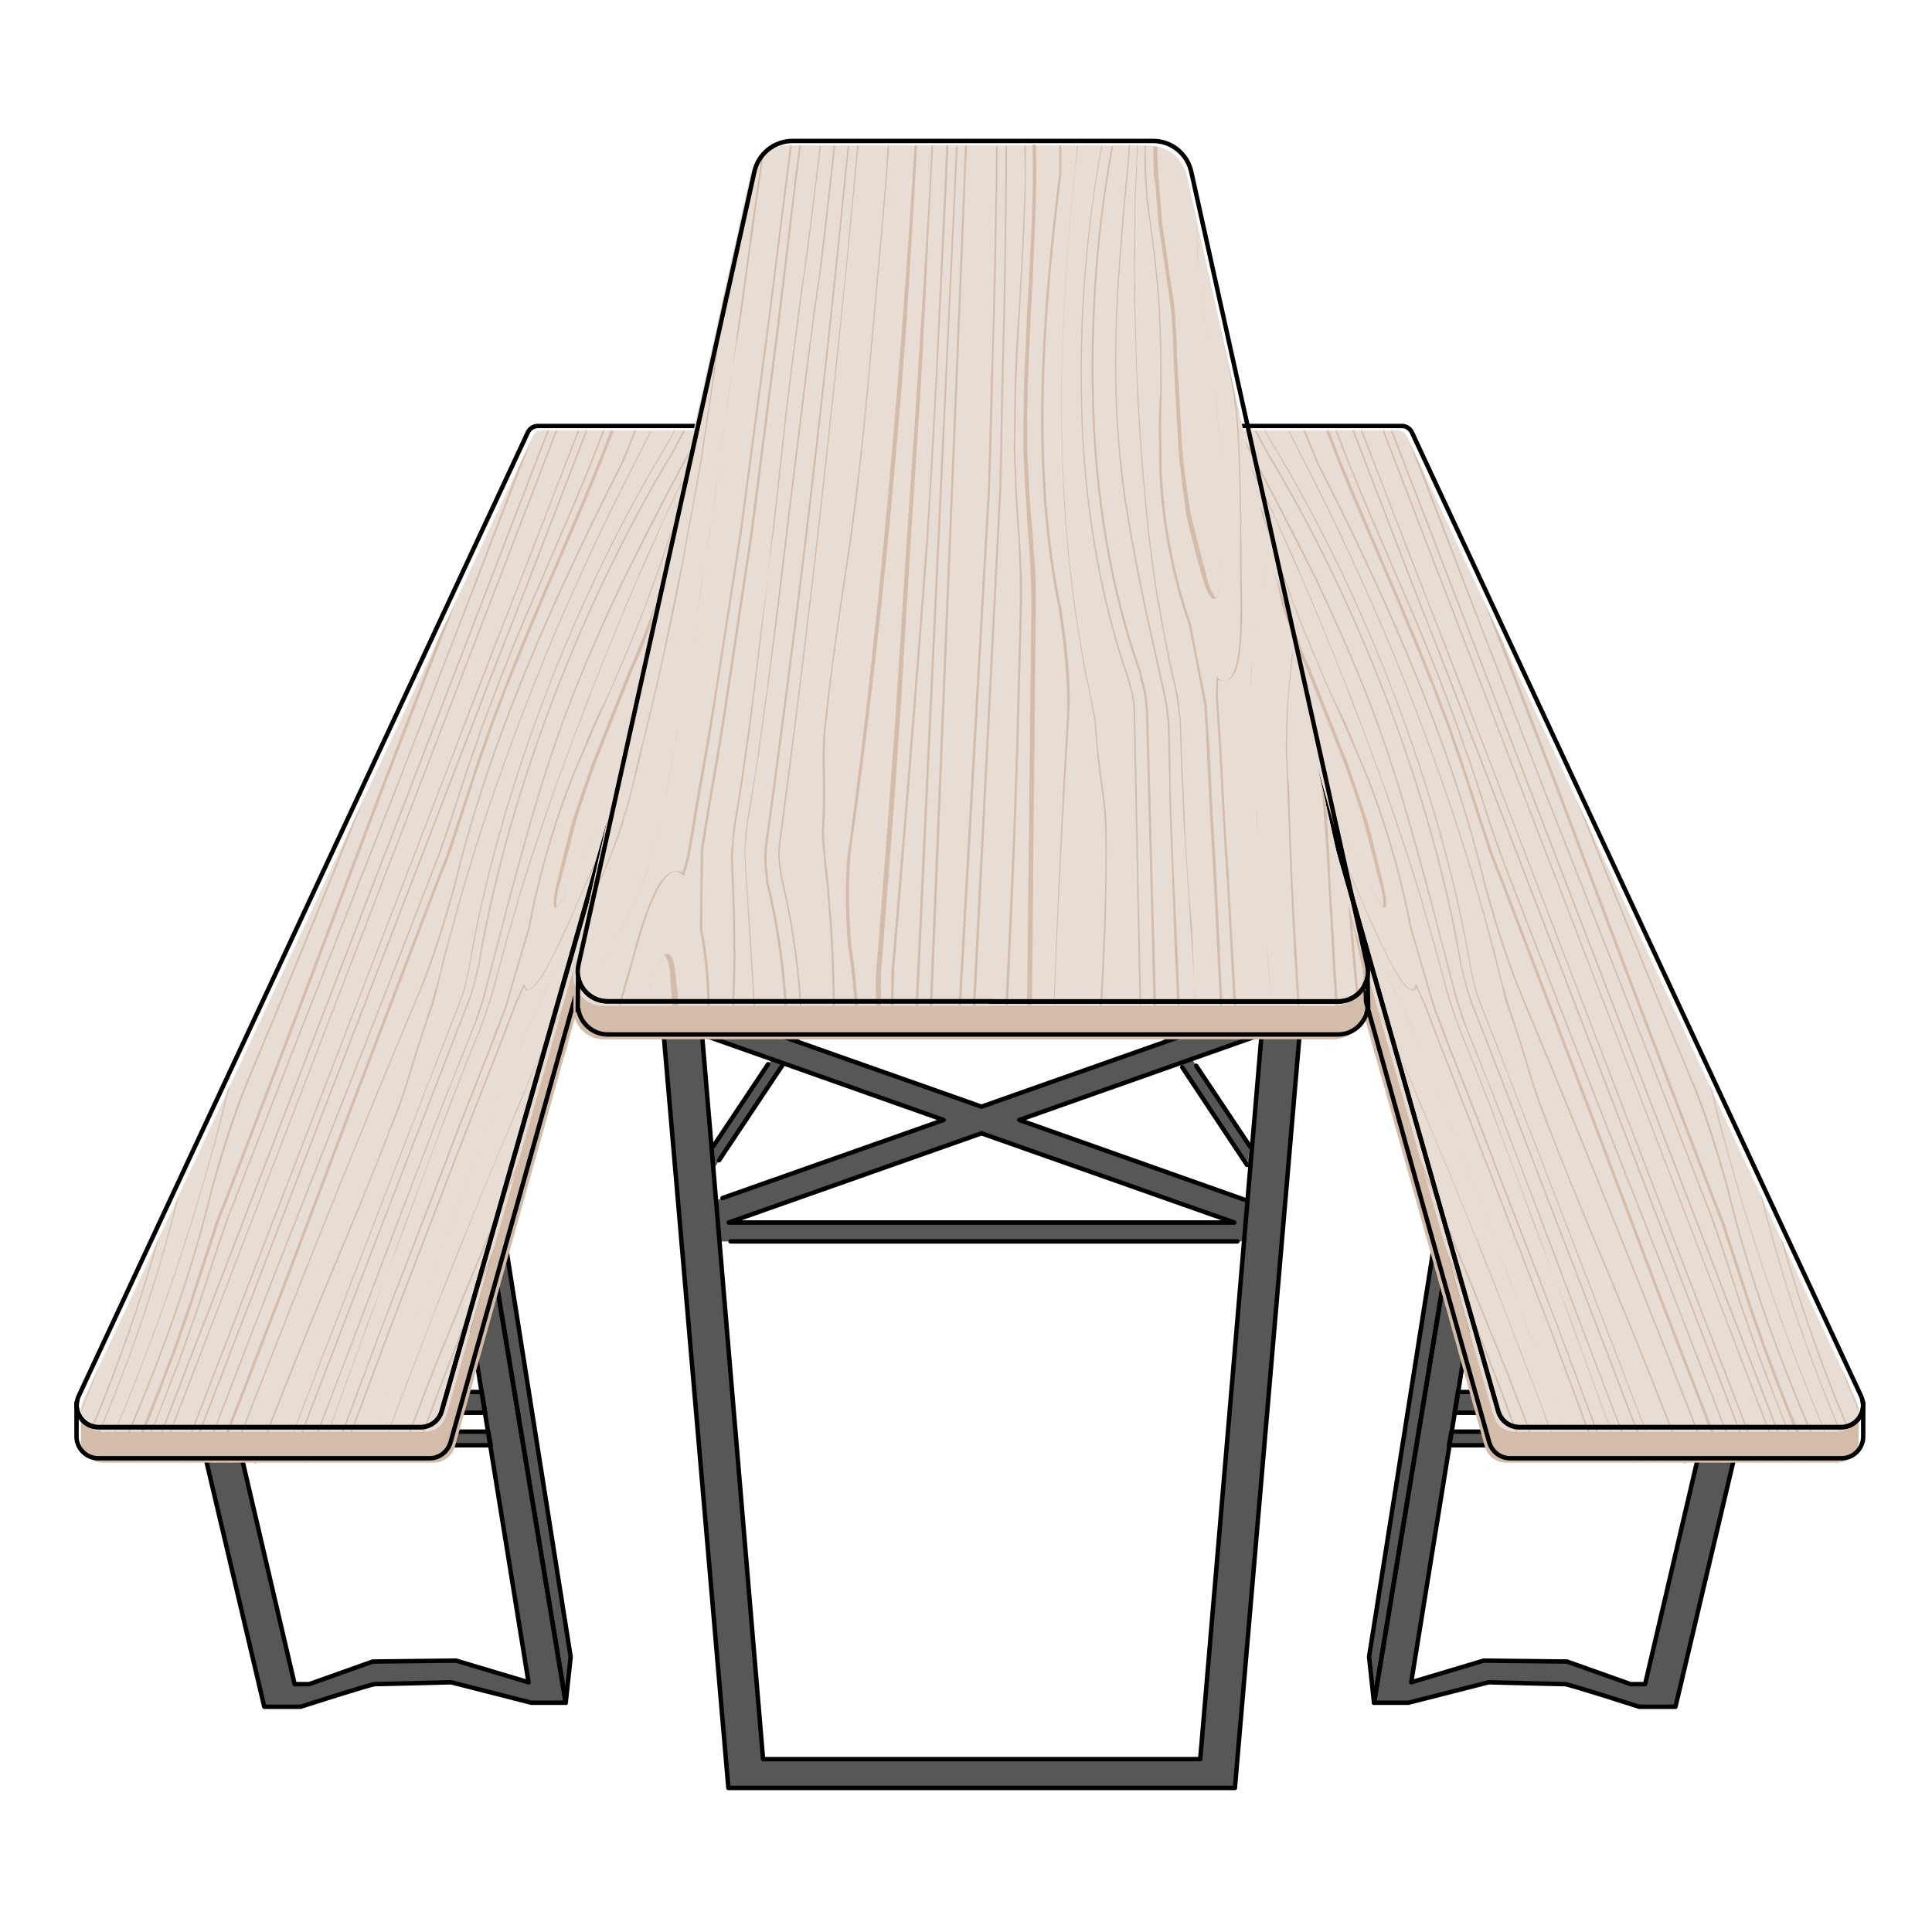 <?xml version="1.0" encoding="utf-8"?>
<!-- Generator: Adobe Illustrator 24.1.3, SVG Export Plug-In . SVG Version: 6.00 Build 0)  -->
<svg version="1.1" id="Layer_1" xmlns="http://www.w3.org/2000/svg" xmlns:xlink="http://www.w3.org/1999/xlink" x="0px" y="0px"
	 viewBox="0 0 623.6 623.6" style="enable-background:new 0 0 623.6 623.6;" xml:space="preserve">
<style type="text/css">
	.st0{fill:#575756;}
	.st1{fill:none;stroke:#000000;stroke-width:1.428;stroke-linecap:round;stroke-linejoin:round;stroke-miterlimit:10;}
	.st2{fill:#E8DDD4;}
	.st3{fill:#D4BCAB;}
	.st4{fill:none;stroke:#000000;stroke-width:1.428;stroke-miterlimit:10;}
</style>
<path class="st0" d="M213.3,323.2l21.8,253.9h77.5h8.5h77.5l21.8-253.9H213.3z M387.4,567.8H246.3l-19.7-233.9h180.6L387.4,567.8z"
	/>
<path class="st0" d="M329,361.5l79.5-28.1l-2.7-7.6l-89,31.4l-89-31.4l-2.7,7.6l79.5,28.1l-79.5,28.1l1.8,5h-0.4v6.1h180.6v-6.1
	h-0.4l1.8-5L329,361.5z M316.8,365.8l81.6,28.8H235.2L316.8,365.8z"/>
<g>
	<polyline class="st0" points="402.5,376 371.9,329.9 375.3,327.7 403.5,370.1 	"/>
	<polyline class="st0" points="403.5,370.1 409.5,379.1 406.1,381.3 402.5,376 	"/>
</g>
<g>
	
		<rect x="212.1" y="352.5" transform="matrix(0.554 -0.833 0.833 0.554 -186.752 360.458)" class="st0" width="61.7" height="4"/>
</g>
<path class="st0" d="M560.4,467.8l-19.6,83.1h-11.7c0,0-22.7-7.3-24-7.3s-24.6-0.6-24.6-0.6l-25.9,6.6h-11.1l25.6-155.1L477,410
	l-21.5,133l23.4-7l26.9,0.3l20.5,7.3h4.7l18-77.1L560.4,467.8z"/>
<polygon class="st0" points="443.5,549.6 441.9,534.8 463.1,400.5 466.3,411.2 "/>
<path class="st0" d="M468.5,462.1h12.8c0,0,2.2,4.4,1.7,4.4s-15.3,0-15.3,0L468.5,462.1z"/>
<polygon class="st0" points="469.5,456 470.6,449.3 477.4,449.3 479.7,456 "/>
<path class="st1" d="M560.4,467.8l-19.6,83.1h-11.7c0,0-22.7-7.3-24-7.3s-24.6-0.6-24.6-0.6l-25.9,6.6h-11.1l25.6-155.1L477,410
	l-21.5,133l23.4-7l26.9,0.3l20.5,7.3h4.7l18-77.1L560.4,467.8z"/>
<polygon class="st1" points="443.5,549.6 441.9,534.8 463.1,400.5 466.3,411.2 "/>
<path class="st1" d="M468.5,462.1h12.8c0,0,2.2,4.4,1.7,4.4s-15.3,0-15.3,0L468.5,462.1z"/>
<polygon class="st1" points="469.5,456 470.6,449.3 477.4,449.3 479.7,456 "/>
<path class="st2" d="M396.4,138.9H451c1.4,0,2.6,0.8,3.2,2l145,311.1c2.2,4.7-1.2,10.1-6.4,10.1H488.9c-3.2,0-5.9-2.1-6.8-5.1
	L393,143.4C392.3,141.2,394,138.9,396.4,138.9z"/>
<g>
	<path class="st3" d="M393,141.4L393,141.4c0,0.1,0,0.1,0,0.1L393,141.4z"/>
	<path class="st3" d="M391.6,151.2L391.6,151.2l1.2-8.8c0,0.3,0,0.6,0.1,1L482.1,457c0.9,3,3.6,5.1,6.8,5.1h103.9
		c4.4,0,7.5-3.9,7-7.9l0.1,0.1v11.1l0,0c-0.2,3.6-3.1,6.7-7.1,6.7H486.1c-3.2,0-5.9-2.1-6.8-5.1l-87.8-313.5
		C391.3,152.7,391.4,151.9,391.6,151.2z"/>
</g>
<g>
	<path class="st3" d="M511.6,438.5c2.9,8,6,16.4,9,24.7l3.4,8.9h-0.3l-3.2-8.5c-3-8.3-6.1-16.6-9-24.7c-1.2-3.2-2.4-6.6-3.6-9.8
		l-6.3-17.2l6.5,16.8C509.2,431.9,510.3,435.3,511.6,438.5z"/>
	<path class="st3" d="M510.5,415.9c-11.5-29.8-23.3-60.4-35.2-90.9c-2-5.2-2.7-8.3-3.4-11.2l0-0.1c-0.2-0.8-0.4-1.7-0.7-2.7l0-0.5
		c-4.7-27.3-13.2-57.2-24.5-86.5c-10.7-27.7-23.8-54.6-38-78l-0.1-0.3c-1.3-2.3-2.5-4.5-3.6-6.7h0.6c1.1,2.1,2.2,4.3,3.4,6.5
		l0.1,0.3c14.3,23.4,27.3,50.3,38,78c11.3,29.4,19.9,59.3,24.5,86.5l0,0.5c0.2,0.9,0.4,1.8,0.7,2.7l0,0.1c0.6,2.9,1.4,6,3.4,11.2
		c11.9,30.5,23.7,61.1,35.2,90.9c7.3,18.9,14.5,37.6,21.7,56.4h-0.5C524.9,453.4,517.8,434.8,510.5,415.9z"/>
	<path class="st3" d="M408.9,214.5c1.7,5.5,3.3,11.3,5.3,17.2c0.7,1.8,1.3,3.7,2,5.7c3.1,8.1,6.7,16.2,10.3,24.2l0.9,1.9
		c1.2,2.7,2.4,5.5,3.7,8.2l0.8,1.6c3.1,6.7,6.4,14.1,9.5,21.4c2.2,4.8,4.7,10.5,7.6,16.1c3.2,5.8,5.4,8.7,6.8,8.6
		c0.5,0,0.8-0.4,1-1.2l0.2-0.8l2.9,6.2c1,2.7,2.1,5.6,3.3,8.7c0.9,2.4,1.8,4.8,2.8,7.3l8.7,22.1c0.9,2.4,2,5.1,3.2,8.3
		c0.8,2,1.5,3.9,2.3,5.9c0.8,2,1.5,3.9,2.3,5.9l0.7,1.9l17,44.1l16.5,44.2h-0.5L499.8,428l-17-44.1l-0.7-1.9c-0.8-2-1.5-3.9-2.3-5.9
		s-1.5-3.9-2.3-5.9c-1.2-3.2-2.3-5.9-3.2-8.3l-8.7-22.1c-0.9-2.4-1.9-4.9-2.8-7.3c-1.2-3.2-2.3-6-3.3-8.7l-2.3-5
		c-0.3,0.5-0.6,0.9-1.2,0.9c-2.2,0.1-5.3-5-7.2-8.9c-2.9-5.5-5.6-11.2-7.6-16.1c-3.1-7.3-6.7-14.8-9.5-21.4l-0.8-1.6
		c-1.2-2.7-2.4-5.5-3.7-8.2l-0.9-1.9c-3.5-7.9-7.1-16-10.3-24.2c-0.8-2-1.5-3.9-2-5.7c-1.5-4.3-2.8-8.6-4.1-12.8l-4.6-16.5
		C406.5,206.5,407.8,210.7,408.9,214.5z"/>
	<path class="st3" d="M513.1,415.3c-11.5-29.8-23.3-60.5-35.3-91c-1.6-4.2-2.2-6.5-2.7-9.2c-0.2-0.9-0.4-1.8-0.6-2.9
		c-4.8-28-13.5-58.8-25.1-89.1c-11-28.5-24.5-56.2-39.2-80.4c-0.7-1.3-1.4-2.6-2.1-3.9h0.3c0.7,1.2,1.3,2.5,2.1,3.8
		c14.7,24,28.3,51.9,39.2,80.4c11.7,30.2,20.4,61,25.1,89.1c0.2,1,0.4,2,0.6,2.9c0.5,2.7,1.1,4.9,2.7,9.1
		c11.9,30.5,23.8,61.2,35.3,91c7.4,19.1,14.6,38,21.9,57H535C527.7,453.2,520.5,434.4,513.1,415.3z"/>
	<path class="st3" d="M458.3,382.5c2.1,5,4.2,10.1,6.1,14.9c1,2.6,2.1,5,3.1,7.5l4.5,11.2l4.4,11.3c0.9,2.4,1.9,4.9,2.8,7.2
		c1,2.7,2.1,5.3,3.1,8c1.1,2.8,2,5.1,2.8,7.3c1,2.7,2.1,5.4,3,8.1c1.8,4.6,3.4,9.3,5.2,13.8h-0.5c-1.6-4.6-3.4-9.3-5.2-13.9
		c-1-2.7-2.1-5.4-3-8.1c-0.9-2.2-1.8-4.6-2.8-7.3c-1-2.7-2.1-5.3-3.1-8c-0.9-2.4-1.9-4.9-2.8-7.2l-4.4-11.3l-4.5-11.3
		c-1-2.6-2.1-5-3.1-7.5c-2-4.9-4-10-6.1-14.9l-6.6-15.9l-1-3.5L458.3,382.5z"/>
	<path class="st3" d="M520.9,415.8l-1.3-3.1c-7.4-17.5-14.9-35.8-21.9-53.9c-2.1-5.4-3.8-11.1-5.5-16.7c-1.3-4.1-2.5-8.2-4-12.4
		l-0.4-1.1l-0.6-1.9c-0.2-0.4-0.3-0.9-0.5-1.3c-0.3-0.8-0.5-1.6-0.7-2.1c-0.2-0.9-0.5-1.8-0.7-2.7l-0.8-3.4c-0.4-1.4-0.7-2.6-1-3.9
		c-0.8-3.3-1.6-6.6-2.6-10.2c-5-18.8-10.9-37.8-17.6-56.4c-6.3-17.7-13.3-35.2-20.8-52.3c-6.9-15.5-14.1-30.7-21.5-45.1l-5.1-10
		l-0.1-0.2h0.3l0.2,0.3l5.1,10c7.5,14.4,14.6,29.6,21.5,45.1c7.6,17.1,14.5,34.8,20.8,52.3c6.8,18.8,12.7,37.7,17.7,56.6
		c1,3.5,1.9,6.9,2.6,10.2c0.3,1.3,0.7,2.6,1,3.9l0.5,1.7l0.5,1.6c0.2,0.9,0.5,1.8,0.7,2.7c0.2,0.6,0.4,1.4,0.7,2.1
		c0.2,0.4,0.3,0.9,0.5,1.3l0.7,2.3l0,0.1l0.2,0.6c1.4,4.1,2.7,8.3,4,12.4c1.6,5.4,3.3,11.1,5.5,16.7c6.8,18,14.5,36.3,21.9,53.9
		l1.3,3.1c8,19.2,15.7,38.5,22.1,55.3l0.4,1.1h-0.5l-0.4-1C536.6,454.4,529,435,520.9,415.8z"/>
	<path class="st3" d="M398.6,177.1c0,0.1,0.1,0.2,0.1,0.3c0-0.1-0.1-0.1-0.1-0.2c-0.4-0.8-0.7-1.6-1.1-2.5l0-0.1
		C397.8,175.5,398.2,176.3,398.6,177.1z"/>
	<path class="st3" d="M404.6,191.1c0-0.1,0-0.1-0.1-0.2C404.6,191,404.6,191,404.6,191.1C404.6,191.1,404.6,191.1,404.6,191.1z"/>
	<path class="st3" d="M412.7,215.1l0,0.1c0.5,1.8,1.1,3.6,1.6,5.4c0.2,0.6,0.4,1.2,0.6,1.7c-0.2-0.6-0.4-1.2-0.6-1.8
		C413.8,218.7,413.3,216.9,412.7,215.1l0-0.1c-2.4-7.8-4.9-15.9-8.1-23.8c0,0,0,0,0,0C407.9,199.1,410.4,207.3,412.7,215.1z"/>
	<path class="st3" d="M406.8,156.9c0.5,0.9,0.9,1.9,1.4,2.7c0.8,1.7,1.7,3.6,2.6,5.5c0.7,1.8,1.5,3.5,2.4,5.3c0.4,1,0.9,2,1.3,3
		c1.9,4,3.8,8.2,5.5,12.3c0.6,1.6,1.3,3,1.9,4.4c4.6,10.7,9.1,22,13.6,33.3c0.9,2.2,1.8,4.6,2.6,6.8c3,7.9,6.2,16.4,9.9,26.8
		c3.9,10.9,7.7,22.3,11.2,34.1l0.2,1c1.5,5.2,3.2,10.6,4.6,16l0.5,1.8c0.6,2.3,1.2,4.4,1.8,6.6c0.9,3.7,1.9,6.5,2.7,9.1
		c0.5,1.6,1.1,3.3,1.6,4.6c0.1,0.3,0.2,0.6,0.3,0.8c0.2,0.4,0.3,0.9,0.6,1.6l4.3,10.6c1.1,2.8,2.1,5.6,3,7.7l2.7,6.9
		c0.3,0.9,0.7,1.8,1,2.7c4.1,11.2,8.2,22.2,12.8,34.3l6.3,17.2l-6.7-17.3c-4.4-12.2-8.5-23.2-12.8-34.3c-0.3-0.9-0.7-1.8-1-2.7
		l-2.7-6.9c-0.8-2.1-1.9-4.9-3-7.7l-4.3-10.6c-0.3-0.7-0.4-1.1-0.6-1.6c-0.1-0.2-0.2-0.4-0.3-0.8c-0.6-1.4-1-3-1.6-4.6
		c-1-2.6-1.8-5.5-2.7-9.1c-0.6-2.3-1.2-4.4-1.8-6.7l-0.5-1.8c-1.4-5.4-3.1-10.8-4.6-16l-0.2-1c-3.6-11.8-7.4-23.2-11.2-34.1
		c-3.7-10.4-6.8-18.9-9.9-26.8c-0.9-2.2-1.8-4.6-2.6-6.8c-4.4-11.3-9-22.5-13.6-33.3c-0.6-1.6-1.3-3-1.9-4.4
		c-1.9-4-3.7-8.2-5.5-12.3c-0.4-1-0.9-2-1.3-3c-0.7-1.8-1.5-3.5-2.4-5.3c-0.8-1.7-1.7-3.6-2.6-5.5c-0.5-0.9-0.9-1.9-1.4-2.7
		c-1.7-3.6-3.5-7.3-5.3-10.8c-0.9-1.9-1.9-3.7-2.8-5.5c-0.2-0.5-0.5-1-0.7-1.5h0.3c0.3,0.5,0.5,1.1,0.8,1.6c0.9,1.9,1.9,3.7,2.8,5.5
		C403.2,149.6,405.1,153.3,406.8,156.9z"/>
	<path class="st3" d="M559.9,425.4c1.3,3.3,2.6,6.7,3.9,10c2.5,6.4,4.8,12.6,7.2,18.7c0.8,2,1.5,4,2.4,6.1c1.5,3.9,3.1,7.9,4.6,11.9
		h-0.4c-1.5-3.9-3.1-7.9-4.7-11.8c-0.8-2-1.5-4-2.4-6.1c-2.4-6.1-4.7-12.2-7.2-18.7c-1.3-3.3-2.6-6.7-3.9-10L448.9,138.9h0.5
		L559.9,425.4z"/>
	<path class="st3" d="M596,445.1c0.4,0.9,0.7,1.8,1,2.7c0.9,2.3,1.9,4.7,2.9,7v0.8c-1.1-2.6-2.1-5.1-3.1-7.6
		c-0.9-2.3-1.8-4.6-2.6-6.8L596,445.1z"/>
	<path class="st3" d="M574.7,399.4l1.1,2.4c4.1,14.5,9.1,29.3,14.7,43.9c2.8,7.3,5.8,14.5,8.9,21.7c-0.1,0.2-0.1,0.4-0.2,0.6
		c-3.2-7.3-6.2-14.6-9.1-22.1C584.2,430.5,579,414.8,574.7,399.4z"/>
	<path class="st3" d="M569.4,442.7c-0.6-1.6-1.2-3.1-1.8-4.7c-1.1-2.9-2.1-5.8-3-8.6c-0.6-1.6-1.1-3.1-1.7-4.7
		c-1.4-3.9-2.6-7.9-3.9-11.7c-1.6-5.1-3.4-10.4-5.1-15.4c-0.6-1.4-1.1-2.9-1.6-4.5c-0.3-0.8-0.6-1.7-0.9-2.4
		c-0.1-0.3-0.3-0.8-0.5-1.2c-0.3-0.8-0.6-1.6-0.8-2.1l-17.8-45.8l-11.2-28.5c-7.5-19-15-38.1-22.4-56.8c-2.5-6.4-4.9-12.8-7.4-19.1
		c-3.1-8.1-6.4-16.6-9.5-24.7c-1.5-3.8-2.9-7.6-4.4-11.3l-19.9-51.6c-0.9-2.2-1.8-4.7-2.9-7.4l3.7,7.8l19.5,51
		c1.5,3.8,2.9,7.6,4.4,11.3c3.1,8.1,6.4,16.6,9.5,24.7c2.4,6.3,4.9,12.7,7.4,19.1c7.4,18.8,14.9,37.7,22.4,56.8l11.2,28.5l17.8,45.8
		c0.2,0.6,0.5,1.3,0.8,2.1c0.2,0.4,0.3,0.8,0.5,1.2c0.3,0.8,0.6,1.7,0.9,2.4c0.6,1.4,1.2,3,1.6,4.5c1.8,5,3.5,10.3,5.1,15.4
		c1.3,3.8,2.5,7.8,3.9,11.7c0.6,1.6,1.1,3.1,1.7,4.7c0.9,2.8,1.9,5.7,3,8.6c0.6,1.6,1.2,3.1,1.8,4.7c1.1,2.9,2.2,5.8,3.3,8.7
		c2.5,6.5,5.3,13.2,8.6,20.9h-0.5c-3.3-7.6-5.9-14.3-8.4-20.7C571.7,448.6,570.5,445.6,569.4,442.7z"/>
	<path class="st3" d="M560.9,436.4l0-0.1c-1.3-3.3-2.6-6.7-3.8-9.9L446.2,138.9h0.5l110.7,287.2c1.3,3.3,2.6,6.7,3.8,9.9l0.1,0.2
		c2.5,6.4,4.8,12.6,7.2,18.7c0.8,2,1.5,4,2.3,6c1.5,3.9,3,7.6,4.4,11.2h-0.4c-1.4-3.5-2.8-7.2-4.4-11c-0.8-2-1.5-4-2.3-6
		C565.8,449,563.4,442.9,560.9,436.4z"/>
	<path class="st3" d="M535.8,340.7l16.2,42.4l1.4,3.6c0.3,0.9,0.6,1.7,0.9,2.3c0.1,0.3,0.3,0.8,0.5,1.2c0.3,0.8,0.6,1.6,0.9,2.3
		c0.6,1.6,1.2,3,1.6,4.6c1.9,5.6,3.6,11,5.3,16.2c1.2,3.8,2.4,7.5,3.7,11.2c0.6,1.6,1.1,3.1,1.7,4.8c0.9,2.8,1.9,5.7,3,8.5
		c0.6,1.6,1.2,3.1,1.8,4.7c1,2.7,1.9,5.4,3.1,8c2.5,6.6,5.5,13.5,8.8,21.5h-1c-3.3-7.9-6.2-14.7-8.7-21.3c-1-2.7-2.1-5.4-3.1-8.1
		c-0.6-1.6-1.2-3.1-1.8-4.7c-1.1-2.8-2-5.7-3-8.5c-0.6-1.6-1.1-3.1-1.7-4.8c-1.3-3.7-2.3-7.3-3.7-11.2c-1.7-5.3-3.5-10.7-5.3-16.2
		c-0.6-1.6-1-3-1.6-4.6c-0.3-0.8-0.6-1.6-0.9-2.3c-0.2-0.4-0.3-0.8-0.5-1.2c-0.3-0.8-0.6-1.4-0.9-2.3l-17.6-46L524,312.2l-21.5-57
		c-2.4-6.3-4.9-12.7-7.3-19c-3.2-8.2-6.4-16.7-9.6-24.8c-1.5-3.8-2.9-7.6-4.4-11.3l-2.4-6.3l5.3,11.3c0.8,2.1,1.6,4.2,2.4,6.2
		c3.1,8.1,6.4,16.6,9.6,24.8c2.4,6.3,4.9,12.7,7.3,19l21.5,57L535.8,340.7z"/>
	<path class="st3" d="M556,366.5c-1-3.5-1.9-6.9-2.6-10.2c-0.3-1.3-0.7-2.6-1-3.9l-0.5-1.7l-0.3-0.9l1,2.1l0.2,0.7
		c0.4,1.4,0.7,2.6,1,3.9c0.8,3.3,1.6,6.6,2.6,10.2c5,18.8,10.9,37.8,17.6,56.4c5.9,16.5,12.4,32.9,19.4,49c-0.1,0-0.2,0-0.3,0
		c-7-16.1-13.5-32.6-19.4-49C567,404.3,561.1,385.3,556,366.5z"/>
	<path class="st3" d="M587.5,446.5c-7.9-20.4-14.4-41.1-19.3-61l0.7,1.4c4.8,19.4,11.2,39.6,18.9,59.5c3.1,8,6.4,15.9,9.8,23.7
		c-0.1,0.1-0.2,0.1-0.2,0.2C593.9,462.5,590.6,454.6,587.5,446.5z"/>
	<path class="st3" d="M479.8,243.6c-1.3-3.3-2.6-6.7-3.8-9.9l-0.1-0.2c-2.5-6.4-4.8-12.6-7.2-18.7c-0.8-2-1.5-4-2.3-6
		c-4.8-12.3-8.8-22.5-12.8-32.7c-4-10.5-7.9-20.6-11.6-30l-2.8-7.2h0.5l2.7,7c3.6,9.5,7.5,19.6,11.6,30c3.9,10.1,7.8,20.3,12.8,32.7
		c0.8,2,1.5,4,2.3,6c2.4,6.1,4.7,12.2,7.2,18.7l0,0.1c1.3,3.3,2.6,6.7,3.8,9.9l88.2,228.9h-0.5L479.8,243.6z"/>
	<path class="st3" d="M548.2,353.3c4.1,10.6,7.1,20.9,9.7,30.2l0.2,0.8c6.4,26.7,16.5,55.3,31,87.8h-0.6
		c-14.4-32.5-24.4-61-30.9-87.6l-0.2-0.8c-3.1-10.8-6.7-23.1-11.8-35.4c-12.7-30.2-25.1-60.6-36.9-90.3l3.4,7.2
		c11.1,27.8,22.5,55.8,33.9,82.9C546.8,349.9,547.6,351.5,548.2,353.3z"/>
	<path class="st3" d="M442.1,285.6c-0.9-1.8-1.8-3.6-2.7-5.4C440.3,282,441.2,283.8,442.1,285.6z"/>
	<path class="st3" d="M477.3,244.2c-1.3-3.3-2.6-6.7-3.9-10c-2.5-6.4-4.8-12.6-7.2-18.7c-0.8-2-1.5-4-2.4-6.1
		c-4.2-10.9-8.7-22.1-12.8-32.8c-4-10.5-7.9-20.6-11.6-30.1l-2.9-7.6h0.5l2.9,7.5c3.7,9.6,7.5,19.6,11.6,30.1
		c4.1,10.7,8.4,21.9,12.8,32.8c0.8,2,1.5,4,2.4,6.1c2.4,6.1,4.7,12.2,7.2,18.7c1.3,3.3,2.6,6.7,3.9,10l87.9,228h-0.5L477.3,244.2z"
		/>
	<path class="st3" d="M398.7,177.3c2,4.4,4.1,9,5.9,13.6C402.6,186.4,400.5,181.8,398.7,177.3z"/>
	<path class="st3" d="M466.8,359.9c-0.2-0.4-0.3-0.9-0.5-1.3C466.5,359,466.7,359.4,466.8,359.9
		C466.8,359.9,466.8,359.9,466.8,359.9z"/>
	<path class="st3" d="M495.2,434.6c2.1,5.4,4.1,11.2,6.1,16.6c1.8,5,3.8,10.3,5.6,15.4c0.7,1.8,1.4,3.6,2.1,5.5h-0.1
		c-0.7-1.9-1.4-3.8-2-5.6c-2-5.1-3.8-10.4-5.6-15.4c-2-5.5-4.1-11-6.1-16.6c-1.4-3.7-2.7-7.5-4.2-11.3c-0.1-0.2-0.1-0.3-0.2-0.5
		c0.1,0.2,0.1,0.4,0.2,0.6C492.4,427,493.7,430.8,495.2,434.6z"/>
	<path class="st3" d="M462,347.2c-0.2-0.5-0.4-1-0.6-1.5c-0.2-0.6-0.5-1.2-0.7-1.8c0.2,0.6,0.5,1.3,0.7,1.9
		C461.6,346.3,461.8,346.8,462,347.2z"/>
	<path class="st3" d="M471,370.3C471,370.3,471,370.3,471,370.3C471,370.3,471,370.3,471,370.3L471,370.3z"/>
	<path class="st3" d="M483.2,402.4C483.3,402.5,483.3,402.5,483.2,402.4c0,0,0-0.1,0-0.1l-12.2-32c0,0,0,0,0,0.1L483.2,402.4z"/>
	<path class="st3" d="M466.3,358.6c-0.5-1.4-1.1-2.8-1.6-4.3c-0.9-2.4-1.8-4.7-2.7-7.1c0.9,2.3,1.8,4.6,2.7,7
		C465.2,355.6,465.8,357.1,466.3,358.6z"/>
	<path class="st3" d="M427.4,279.1c2.7,5.1,5.6,10,8.2,14.6c1.6,2.8,3.3,5.7,4.8,8.5c1.1,2,2.4,4.1,3.4,6l4,7.2
		c1.3,2.2,2.6,4.7,3.7,7.3c2.2,4.5,4.3,9.4,6.8,15.5c0.8,2,1.5,3.9,2.3,5.9c-0.7-1.9-1.5-3.8-2.2-5.8c-2.5-6.1-4.6-11.1-6.8-15.5
		c-1.3-2.6-2.6-5-3.7-7.3l-4-7.2c-1.1-2-2.4-4.1-3.4-6c-1.6-2.8-3.3-5.6-4.8-8.5c-2.8-4.7-5.5-9.6-8.2-14.6c-0.5-0.9-1-1.8-1.5-2.7
		l0-0.1C426.4,277.2,426.9,278.1,427.4,279.1z"/>
	<path class="st3" d="M465.3,416.9l-0.9-3.4c8,19.1,16,38.8,23.6,58.5h-0.6C480.4,453.6,472.9,435.2,465.3,416.9z"/>
	<path class="st3" d="M488.9,316.4c-4.1-10.6-7.1-20.9-9.7-30.2l-0.2-0.8c-9.3-39-26.6-82.1-53.9-135.8l-0.2-0.4
		c-1.4-3.4-2.8-6.9-4.2-10.3h0.6c1.3,3.4,2.7,6.7,4.1,10.1l0.1,0.3c27.4,53.7,44.5,96.8,53.9,135.8l0.2,0.8
		c3.1,10.8,6.7,23.1,11.8,35.4c21.5,51.3,42.2,103.2,60.6,150.7h-0.5c-18.9-48.7-39.8-101.1-60.6-150.5
		C490.4,319.8,489.6,318.2,488.9,316.4z"/>
	<path class="st3" d="M541.1,433.6c-2.4-6.3-4.9-12.7-7.3-19l-21.5-57L501.4,329l-16.2-42.4l-1.4-3.6c-0.3-0.9-0.6-1.7-0.9-2.3
		c-0.1-0.3-0.3-0.8-0.5-1.2c-0.3-0.8-0.6-1.6-0.9-2.3c-0.6-1.6-1.2-3-1.6-4.6c-1.9-5.6-3.6-11-5.3-16.2c-1.2-3.8-2.4-7.5-3.7-11.2
		c-0.6-1.6-1.1-3.1-1.7-4.8c-0.9-2.8-1.9-5.7-3-8.5c-0.6-1.6-1.2-3.1-1.8-4.7c-1-2.7-1.9-5.4-3.1-8c-2.9-7.4-6.3-15.4-10.2-24.8
		c-2.1-5.1-4.3-10-6.4-14.9c-4.6-10.8-9.1-21-13-30.9l-3.7-9.6h1l3.6,9.3c4,9.9,8.4,20.1,13,30.9c2,4.9,4.3,9.8,6.4,14.9
		c4,9.5,7.3,17.3,10.2,24.9c1,2.7,2.1,5.4,3.1,8.1c0.6,1.6,1.2,3.1,1.8,4.7c1.1,2.8,2,5.7,3,8.5c0.6,1.6,1.1,3.1,1.7,4.8
		c1.3,3.7,2.3,7.3,3.7,11.2c1.7,5.3,3.5,10.7,5.3,16.2c0.6,1.6,1,3,1.6,4.6c0.3,0.8,0.6,1.6,0.9,2.3c0.2,0.4,0.3,0.8,0.5,1.2
		c0.3,0.8,0.6,1.4,0.9,2.3l17.6,46l10.9,28.6l21.5,57c2.4,6.3,4.9,12.7,7.3,19c3.2,8.2,6.4,16.7,9.6,24.8c1.5,3.8,2.9,7.6,4.4,11.3
		l0.9,2.5H556l-0.9-2.4c-1.5-3.8-2.9-7.6-4.4-11.3C547.6,450.3,544.3,441.8,541.1,433.6z"/>
	<path class="st3" d="M454.1,193c4.2,9.6,7.4,17.5,10.4,25.2c1.1,2.8,2.2,5.8,3.3,8.7c0.6,1.6,1.2,3.1,1.8,4.7
		c1.1,2.9,2.1,5.8,3,8.6c0.6,1.6,1.1,3.1,1.7,4.7c1.4,3.9,2.6,7.9,3.9,11.7c1.6,5.1,3.4,10.4,5.1,15.4c0.6,1.4,1.1,2.9,1.6,4.5
		c0.3,0.8,0.6,1.7,0.9,2.4c0.1,0.3,0.3,0.8,0.5,1.2c0.3,0.8,0.6,1.6,0.8,2.1l17.8,45.8l11.2,28.5c7.5,19,15,38.1,22.4,56.8
		c2.5,6.4,4.9,12.8,7.4,19.1c3.1,8.1,6.4,16.6,9.5,24.7c1.5,3.8,2.9,7.6,4.4,11.3l1.4,3.5h-0.5l-1.3-3.3c-1.5-3.8-2.9-7.6-4.4-11.3
		c-3.1-8.1-6.4-16.6-9.5-24.7c-2.4-6.3-4.9-12.7-7.4-19.1c-7.4-18.8-14.9-37.7-22.4-56.8l-11.2-28.5l-17.8-45.8
		c-0.2-0.6-0.5-1.3-0.8-2.1c-0.2-0.4-0.3-0.8-0.5-1.2c-0.3-0.8-0.6-1.7-0.9-2.4c-0.6-1.4-1.2-3-1.6-4.5c-1.8-5-3.5-10.3-5.1-15.4
		c-1.3-3.8-2.5-7.8-3.9-11.7c-0.6-1.6-1.1-3.1-1.7-4.7c-0.9-2.8-1.9-5.7-3-8.6c-0.6-1.6-1.2-3.1-1.8-4.7c-1.1-2.9-2.2-5.8-3.3-8.7
		c-3-7.7-6.3-15.6-10.4-25.2c-1.5-3.4-3-6.8-4.4-10.2c-5.4-12.4-10.5-24.2-14.9-35.3l-3.4-8.8h0.5l3.3,8.6
		c4.4,11.1,9.6,22.9,14.9,35.3C451.1,186.1,452.6,189.5,454.1,193z"/>
	<path class="st3" d="M466.9,360c0,0,0-0.1,0-0.1c0,0.1,0.1,0.2,0.1,0.3C466.9,360.1,466.9,360,466.9,360z"/>
	<path class="st3" d="M485.1,383.3c-1-2.6-2-5.2-3-7.8c-0.6-1.6-1.2-3.2-1.8-4.8c-1.5-3.9-2.6-6.8-3.7-9.6l-8.7-22.1
		c-1.7-4.4-3.5-9-5.2-13.6c-2-6.9-5-17.1-7.7-26.2c-0.4-2.2-3.9-22.5-13.4-47c-1.4-3.7-3-7.3-4.5-10.7c-1.8-4.2-3.6-8.4-5.3-12.2
		l-1.9-4.2c-1.5-3.5-2.9-6.7-4.2-9.7c-3.3-7.7-6.1-14.6-8.3-20.4c-0.4-1.1-2.5-6.9-4.7-13c0,0-1.2-3.8-2.7-8.2l-0.1-0.2
		c-0.1-0.2-0.2-0.6-0.3-0.8c-0.4-1.4-1-2.9-1.6-4.8l-0.1-0.2c-0.5-1.2-0.8-2.6-1.4-4c-0.2-0.4-0.3-0.8-0.4-1.1l-0.1-0.2
		c-2.7-7-5.5-13.5-8.7-19.3c-0.8-1.4-1.5-2.7-2.3-4.1c0.1,0,0.2-0.1,0.3-0.1c0.8,1.4,1.5,2.7,2.3,4.1c3.2,5.8,6.2,12.3,8.7,19.2
		l0.1,0.2c0.1,0.3,0.3,0.8,0.5,1.2c0.6,1.4,1.1,2.8,1.4,4l0,0.1l0.1,0.2c0.5,1.8,1.1,3.4,1.5,4.7c0.1,0.2,0.2,0.6,0.3,0.8l0.1,0.2
		c1.4,4.4,2.7,8.2,2.7,8.2c2.2,6,4.3,11.9,4.7,13c2.2,5.8,5,12.6,8.3,20.4c1.3,3,2.7,6.2,4.2,9.7l2.1,4.1c1.8,3.8,3.7,7.9,5.3,12.2
		c1.5,3.5,3,7.1,4.5,10.7c9.4,24.5,13,44.8,13.4,47c2.6,9.1,5.6,19.1,7.7,26.2c1.8,4.6,3.5,9.1,5.2,13.6l8.7,22.1
		c1.1,2.8,2.2,5.8,3.7,9.6c0.6,1.6,1.2,3.2,1.8,4.8c1,2.6,2,5.2,3,7.8l17.1,44.3l16.7,44.6h-0.5l-16.6-44.5L485.1,383.3z"/>
	<path class="st3" d="M408.4,154.4c6.3,11.8,11.7,22.5,16.7,32.7c5.6,11.7,10.7,23.3,15.2,34.5c4.7,11.8,8.8,23.7,12.3,35.3
		c3.8,12.8,7.2,25.2,9.7,34.7l6.7,25.7c0.7,2.5,1.3,5.1,2.3,8.1l0.3,0.7c0.4,1.1,0.7,2.1,1.1,3.4c0.1,0.2,0.2,0.6,0.3,0.8
		c0.2,0.4,0.3,0.9,0.4,1.1l4.3,10.8c1.5,3.8,2.9,7.6,4.5,11.2c0.8,2,1.5,4,2.3,6l6.6,17.2l6.6,17.2l2.9,7.6
		c7.6,20,15.4,40.9,23.3,61.2c0.9,2.4,1.9,4.9,2.8,7.3c0.3,0.8,0.6,1.5,0.9,2.3h-0.5c-0.3-0.7-0.5-1.4-0.8-2.1
		c-0.9-2.4-1.9-4.9-2.8-7.3c-7.8-20.3-15.7-41.1-23.3-61.2l-9.4-24.7l-6.6-17.2c-0.8-2-1.5-4-2.3-6c-1.4-3.7-2.9-7.4-4.5-11.2
		l-4.3-10.8c-0.1-0.2-0.3-0.7-0.5-1.2c-0.1-0.3-0.2-0.6-0.3-0.8c-0.5-1.2-0.9-2.2-1.1-3.4l-0.3-0.7c-1-2.9-1.7-5.5-2.3-8.1
		l-6.7-25.7c-2.5-9.3-5.9-21.8-9.7-34.7c-3.5-11.6-7.6-23.5-12.3-35.3c-4.5-11.2-9.6-22.7-15.2-34.4c-5.1-10.2-10.5-21-16.7-32.7
		l-8.3-15.8h0.4L408.4,154.4z"/>
	<path class="st3" d="M393,141.4L393,141.4c0.1-0.3,0.2-0.5,0.4-0.7c2.4,3.5,5.3,9.3,8.6,17.2c0.6,2.4,1.6,4.8,2.6,7.5
		c1.4,3.6,2.4,6.3,2.4,6.3s0.2,0.4,0.5,1.2c1.3,4.2,5.6,16.9,6.8,20.8c0.7,2.3,1.4,4.4,2.2,6.4c1.5,4.3,3.4,8.8,5.2,13.2
		c0.3,0.7,0.6,1.4,1,2.1l0.4,1l10.4,26.2c2.3,5.6,5.6,15.7,7.9,22.6c1.4,4.8,2.5,9.8,3.7,14.6l0.8,3.2c0.8,3.2,1.7,6.9,1.5,9
		c-0.1,0.6-0.1,0.9-0.4,0.9c-0.3,0.1-1.2,0.3-4.5-6.7c-0.1-0.2-0.2-0.5-0.3-0.7c0.1,0.2,0.2,0.4,0.3,0.6c3.1,6.3,3.9,6.5,3.9,6.5
		s0.1,0,0.1-0.6c0.1-2.1-0.7-5.6-1.7-8.8l-0.8-3.2c-1.2-4.8-2.5-9.7-3.7-14.5c-2-6.5-5-15.5-7.3-21.4c-0.2-0.4-0.3-0.9-0.5-1.2
		l-10.4-26.2l-0.4-1c-0.3-0.7-0.6-1.4-1-2.1c-1.9-4.4-3.6-9-5.2-13.2c-0.8-2-1.4-4-2.2-6.4c-1.2-4-5.5-16.7-6.8-20.8
		c-0.3-0.8-0.5-1.2-0.5-1.2s-1.1-2.8-2.4-6.3c-1-2.7-1.9-5-2.7-7.1c-3.4-8.4-6-13.6-8-16.7c0-0.1,0-0.2,0-0.3L393,141.4z"/>
	<polygon class="st3" points="415.3,223.4 415.3,223.4 415.3,223.4 415.3,223.4 	"/>
	<path class="st3" d="M437.4,276.1c-2-4.6-4.7-10.8-7.6-17.5c2.9,6.7,5.6,12.8,7.6,17.4l1.7,3.5c0.1,0.3,0.3,0.5,0.4,0.8
		c-0.1-0.2-0.2-0.4-0.3-0.7L437.4,276.1z"/>
	<path class="st3" d="M483.3,402.5c2.6,6.7,5.1,13.6,7.5,20.2C488.3,416.1,485.7,409.2,483.3,402.5z"/>
	<path class="st3" d="M416.1,225.4c3.8,9.9,9,22.3,13.7,33.1c-5-11.6-10.6-24.9-14.4-35.1C415.6,224.1,415.8,224.8,416.1,225.4z"/>
	<path class="st3" d="M466.9,360.1c1.4,3.3,2.8,6.8,4.1,10.1C469.7,366.9,468.2,363.5,466.9,360.1z"/>
	<path class="st3" d="M450.4,337.6c0.3,0.9,0.8,1.6,1.1,2.4l1.8,3.7l1.4,3.3c0.7,1.8,1.5,3.5,2.2,5.3c1.4,3.2,2.9,6.6,4.1,9.8
		l1.6,3.9c3.6,8.6,7.4,17.5,11,26.4c4.2,10.2,8.4,20.5,12.2,30.5c1.5,4,3.1,8.1,4.7,12.1l1.2,3.2c0.7,1.8,1.4,3.6,2.1,5.4
		c1.2,3.2,2.5,6.6,3.8,9.9c1.2,3.1,2.3,6.3,3.5,9.4c1.1,3,2.2,6.1,3.4,9.2h-0.3c-1.2-3.1-2.3-6.2-3.4-9.2c-1.2-3.1-2.3-6.3-3.5-9.4
		c-1.3-3.3-2.6-6.7-3.8-9.9c-0.7-1.8-1.4-3.6-2.1-5.4l-1.2-3.2c-1.5-4-3.1-8-4.6-12c-4-10-8.1-20.2-12.2-30.5
		c-3.6-8.9-7.3-17.8-11-26.4l-1.6-3.9c-1.4-3.3-2.9-6.6-4.1-9.8c-0.7-1.8-1.5-3.5-2.2-5.3l-1.4-3.3l-1.7-3.7
		c-0.3-0.8-0.8-1.6-1.1-2.5c-0.8-1.6-1.6-3.3-2.3-4.8c-4-8.3-8.7-16.7-12.9-24.2l-0.3-1.1c4.3,7.8,9.1,16.6,13.5,25.4
		C448.9,334.3,449.7,335.9,450.4,337.6z"/>
	<path class="st3" d="M488.6,449.2c-2-5.2-4.1-10.6-6.2-15.6c-0.9-2.3-2-4.7-2.9-7.1l-4.6-11.4l-4.7-11.3c-1-2.6-2.1-5.1-3.1-7.6
		c-2-4.9-4-10-6.2-14.9l-9.3-22.6l-7.9-18.7l-1.3-4.6l9.6,22.9l9.3,22.9c2.1,5,4.2,10.1,6.3,15c1,2.6,2.1,5.1,3.1,7.6l4.7,11.3
		l4.6,11.4c0.9,2.3,1.8,4.8,2.9,7.1c2.1,5.1,4.2,10.4,6.2,15.6c1,2.7,2.1,5.4,3.1,8.1c1.9,4.9,3.8,9.8,5.7,14.8l0,0h-0.5l0,0
		c-1.9-4.9-3.8-9.9-5.7-14.8C490.7,454.6,489.6,451.9,488.6,449.2z"/>
</g>
<path class="st4" d="M397.8,137.5h54.7c1.4,0,2.6,0.8,3.2,2l145,311.1c2.2,4.7-1.2,10.1-6.4,10.1H490.4c-3.2,0-5.9-2.1-6.8-5.1
	L394.4,142C393.7,139.8,395.4,137.5,397.8,137.5z"/>
<g>
	<path class="st4" d="M394.4,140L394.4,140c0,0.1,0,0.1,0,0.1L394.4,140z"/>
	<path class="st4" d="M393.1,149.8L393.1,149.8l1.2-8.8c0,0.3,0,0.6,0.1,1l89.2,313.5c0.9,3,3.6,5.1,6.8,5.1h103.9
		c4.4,0,7.5-3.9,7-7.9l0.1,0.1V464l0,0c-0.2,3.6-3.1,6.7-7.1,6.7H487.5c-3.2,0-5.9-2.1-6.8-5.1L393,152
		C392.7,151.2,392.8,150.5,393.1,149.8z"/>
</g>
<path class="st0" d="M65.7,467.8l19.6,83.1H97c0,0,22.7-7.3,24-7.3c1.3,0,24.6-0.6,24.6-0.6l25.9,6.6h11.1L157,394.5l-7.9,15.5
	l21.5,133l-23.4-7l-26.9,0.3l-20.5,7.3h-4.7l-18-77.1L65.7,467.8z"/>
<polygon class="st0" points="182.6,549.6 184.2,534.8 163,400.5 159.8,411.2 "/>
<path class="st0" d="M157.6,462.1h-12.8c0,0-2.2,4.4-1.7,4.4s15.3,0,15.3,0L157.6,462.1z"/>
<polygon class="st0" points="156.6,456 155.5,449.3 148.7,449.3 146.5,456 "/>
<path class="st1" d="M65.7,467.8l19.6,83.1H97c0,0,22.7-7.3,24-7.3c1.3,0,24.6-0.6,24.6-0.6l25.9,6.6h11.1L157,394.5l-7.9,15.5
	l21.5,133l-23.4-7l-26.9,0.3l-20.5,7.3h-4.7l-18-77.1L65.7,467.8z"/>
<polygon class="st1" points="182.6,549.6 184.2,534.8 163,400.5 159.8,411.2 "/>
<path class="st1" d="M157.6,462.1h-12.8c0,0-2.2,4.4-1.7,4.4s15.3,0,15.3,0L157.6,462.1z"/>
<polygon class="st1" points="156.6,456 155.5,449.3 148.7,449.3 146.5,456 "/>
<path class="st2" d="M229.8,138.9h-54.7c-1.4,0-2.6,0.8-3.2,2l-145,311.1c-2.2,4.7,1.2,10.1,6.4,10.1h103.9c3.2,0,5.9-2.1,6.8-5.1
	l89.2-313.5C233.8,141.2,232.1,138.9,229.8,138.9z"/>
<g>
	<path class="st3" d="M233.1,141.4L233.1,141.4c0,0.1,0,0.1,0,0.1L233.1,141.4z"/>
	<path class="st3" d="M234.5,151.2L234.5,151.2l-1.2-8.8c0,0.3,0,0.6-0.1,1L144,457c-0.9,3-3.6,5.1-6.8,5.1H33.2
		c-4.4,0-7.5-3.9-7-7.9l-0.1,0.1v11.1l0,0c0.2,3.6,3.1,6.7,7.1,6.7H140c3.2,0,5.9-2.1,6.8-5.1l87.8-313.5
		C234.8,152.7,234.7,151.9,234.5,151.2z"/>
</g>
<g>
	<path class="st3" d="M114.5,438.5c-2.9,8-6,16.4-9,24.7l-3.4,8.9h0.3l3.2-8.5c3-8.3,6.1-16.6,9-24.7c1.2-3.2,2.4-6.6,3.6-9.8
		l6.3-17.2l-6.5,16.8C116.9,431.9,115.8,435.3,114.5,438.5z"/>
	<path class="st3" d="M115.6,415.9c11.5-29.8,23.3-60.4,35.2-90.9c2-5.2,2.7-8.3,3.4-11.2l0-0.1c0.2-0.8,0.4-1.7,0.7-2.7l0-0.5
		c4.7-27.3,13.2-57.2,24.5-86.5c10.7-27.7,23.8-54.6,38-78l0.1-0.3c1.3-2.3,2.5-4.5,3.6-6.7h-0.6c-1.1,2.1-2.2,4.3-3.4,6.5l-0.1,0.3
		c-14.3,23.4-27.3,50.3-38,78c-11.3,29.4-19.9,59.3-24.5,86.5l0,0.5c-0.2,0.9-0.4,1.8-0.7,2.7l0,0.1c-0.6,2.9-1.4,6-3.4,11.2
		c-11.9,30.5-23.7,61.1-35.2,90.9c-7.3,18.9-14.5,37.6-21.7,56.4H94C101.2,453.4,108.3,434.8,115.6,415.9z"/>
	<path class="st3" d="M217.3,214.5c-1.7,5.5-3.3,11.3-5.3,17.2c-0.7,1.8-1.3,3.7-2,5.7c-3.1,8.1-6.7,16.2-10.3,24.2l-0.9,1.9
		c-1.2,2.7-2.4,5.5-3.7,8.2l-0.8,1.6c-3.1,6.7-6.4,14.1-9.5,21.4c-2.2,4.8-4.7,10.5-7.6,16.1c-3.2,5.8-5.4,8.7-6.8,8.6
		c-0.5,0-0.8-0.4-1-1.2l-0.2-0.8l-2.9,6.2c-1,2.7-2.1,5.6-3.3,8.7c-0.9,2.4-1.8,4.8-2.8,7.3l-8.7,22.1c-0.9,2.4-2,5.1-3.2,8.3
		c-0.8,2-1.5,3.9-2.3,5.9c-0.8,2-1.5,3.9-2.3,5.9l-0.7,1.9l-17,44.1l-16.5,44.2h0.5l16.5-44.1l17-44.1l0.7-1.9
		c0.8-2,1.5-3.9,2.3-5.9c0.8-2,1.5-3.9,2.3-5.9c1.2-3.2,2.3-5.9,3.2-8.3l8.7-22.1c0.9-2.4,1.9-4.9,2.8-7.3c1.2-3.2,2.3-6,3.3-8.7
		l2.3-5c0.3,0.5,0.6,0.9,1.2,0.9c2.2,0.1,5.3-5,7.2-8.9c2.9-5.5,5.6-11.2,7.6-16.1c3.1-7.3,6.7-14.8,9.5-21.4l0.8-1.6
		c1.2-2.7,2.4-5.5,3.7-8.2l0.9-1.9c3.5-7.9,7.1-16,10.3-24.2c0.8-2,1.5-3.9,2-5.7c1.5-4.3,2.8-8.6,4.1-12.8l4.6-16.5
		C219.6,206.5,218.3,210.7,217.3,214.5z"/>
	<path class="st3" d="M113,415.3c11.5-29.8,23.3-60.5,35.3-91c1.6-4.2,2.2-6.5,2.7-9.2c0.2-0.9,0.4-1.8,0.6-2.9
		c4.8-28,13.5-58.8,25.1-89.1c11-28.5,24.5-56.2,39.2-80.4c0.7-1.3,1.4-2.6,2.1-3.9h-0.3c-0.7,1.2-1.3,2.5-2.1,3.8
		c-14.7,24-28.3,51.9-39.2,80.4c-11.7,30.2-20.4,61-25.1,89.1c-0.2,1-0.4,2-0.6,2.9c-0.5,2.7-1.1,4.9-2.7,9.1
		c-11.9,30.5-23.8,61.2-35.3,91c-7.4,19.1-14.6,38-21.9,57h0.3C98.4,453.2,105.6,434.4,113,415.3z"/>
	<path class="st3" d="M167.8,382.5c-2.1,5-4.2,10.1-6.1,14.9c-1,2.6-2.1,5-3.1,7.5l-4.5,11.2l-4.4,11.3c-0.9,2.4-1.9,4.9-2.8,7.2
		c-1,2.7-2.1,5.3-3.1,8c-1.1,2.8-2,5.1-2.8,7.3c-1,2.7-2.1,5.4-3,8.1c-1.8,4.6-3.4,9.3-5.2,13.8h0.5c1.6-4.6,3.4-9.3,5.2-13.9
		c1-2.7,2.1-5.4,3-8.1c0.9-2.2,1.8-4.6,2.8-7.3c1-2.7,2.1-5.3,3.1-8c0.9-2.4,1.9-4.9,2.8-7.2l4.4-11.3l4.5-11.3c1-2.6,2.1-5,3.1-7.5
		c2-4.9,4-10,6.1-14.9l6.6-15.9l1-3.5L167.8,382.5z"/>
	<path class="st3" d="M105.2,415.8l1.3-3.1c7.4-17.5,14.9-35.8,21.9-53.9c2.1-5.4,3.8-11.1,5.5-16.7c1.3-4.1,2.5-8.2,4-12.4l0.4-1.1
		l0.6-1.9c0.2-0.4,0.3-0.9,0.5-1.3c0.3-0.8,0.5-1.6,0.7-2.1c0.2-0.9,0.5-1.8,0.7-2.7l0.8-3.4c0.4-1.4,0.7-2.6,1-3.9
		c0.8-3.3,1.6-6.6,2.6-10.2c5-18.8,10.9-37.8,17.6-56.4c6.3-17.7,13.3-35.2,20.8-52.3c6.9-15.5,14.1-30.7,21.5-45.1l5.1-10l0.1-0.2
		h-0.3l-0.2,0.3l-5.1,10c-7.5,14.4-14.6,29.6-21.5,45.1c-7.6,17.1-14.5,34.8-20.8,52.3c-6.8,18.8-12.7,37.7-17.7,56.6
		c-1,3.5-1.9,6.9-2.6,10.2c-0.3,1.3-0.7,2.6-1,3.9l-0.5,1.7l-0.5,1.6c-0.2,0.9-0.5,1.8-0.7,2.7c-0.2,0.6-0.4,1.4-0.7,2.1
		c-0.2,0.4-0.3,0.9-0.5,1.3l-0.7,2.3l0,0.1l-0.2,0.6c-1.4,4.1-2.7,8.3-4,12.4c-1.6,5.4-3.3,11.1-5.5,16.7
		c-6.8,18-14.5,36.3-21.9,53.9l-1.3,3.1c-8,19.2-15.7,38.5-22.1,55.3l-0.4,1.1h0.5l0.4-1C89.5,454.4,97.2,435,105.2,415.8z"/>
	<path class="st3" d="M227.6,177.1c0,0.1-0.1,0.2-0.1,0.3c0-0.1,0.1-0.1,0.1-0.2c0.4-0.8,0.7-1.6,1.1-2.5l0-0.1
		C228.3,175.5,227.9,176.3,227.6,177.1z"/>
	<path class="st3" d="M221.5,191.1c0-0.1,0-0.1,0.1-0.2C221.5,191,221.5,191,221.5,191.1C221.5,191.1,221.5,191.1,221.5,191.1z"/>
	<path class="st3" d="M213.4,215.1l0,0.1c-0.5,1.8-1.1,3.6-1.6,5.4c-0.2,0.6-0.4,1.2-0.6,1.7c0.2-0.6,0.4-1.2,0.6-1.8
		C212.3,218.7,212.8,216.9,213.4,215.1l0-0.1c2.4-7.8,4.9-15.9,8.1-23.8c0,0,0,0,0,0C218.3,199.1,215.8,207.3,213.4,215.1z"/>
	<path class="st3" d="M219.3,156.9c-0.5,0.9-0.9,1.9-1.4,2.7c-0.8,1.7-1.7,3.6-2.6,5.5c-0.7,1.8-1.5,3.5-2.4,5.3c-0.4,1-0.9,2-1.3,3
		c-1.9,4-3.8,8.2-5.5,12.3c-0.6,1.6-1.3,3-1.9,4.4c-4.6,10.7-9.1,22-13.6,33.3c-0.9,2.2-1.8,4.6-2.6,6.8c-3,7.9-6.2,16.4-9.9,26.8
		c-3.9,10.9-7.7,22.3-11.2,34.1l-0.2,1c-1.5,5.2-3.2,10.6-4.6,16l-0.5,1.8c-0.6,2.3-1.2,4.4-1.8,6.6c-0.9,3.7-1.9,6.5-2.7,9.1
		c-0.5,1.6-1.1,3.3-1.6,4.6c-0.1,0.3-0.2,0.6-0.3,0.8c-0.2,0.4-0.3,0.9-0.6,1.6l-4.3,10.6c-1.1,2.8-2.1,5.6-3,7.7l-2.7,6.9
		c-0.3,0.9-0.7,1.8-1,2.7c-4.1,11.2-8.2,22.2-12.8,34.3l-6.3,17.2l6.7-17.3c4.4-12.2,8.5-23.2,12.8-34.3c0.3-0.9,0.7-1.8,1-2.7
		l2.7-6.9c0.8-2.1,1.9-4.9,3-7.7l4.3-10.6c0.3-0.7,0.4-1.1,0.6-1.6c0.1-0.2,0.2-0.4,0.3-0.8c0.6-1.4,1-3,1.6-4.6
		c1-2.6,1.8-5.5,2.7-9.1c0.6-2.3,1.2-4.4,1.8-6.7l0.5-1.8c1.4-5.4,3.1-10.8,4.6-16l0.2-1c3.6-11.8,7.4-23.2,11.2-34.1
		c3.7-10.4,6.8-18.9,9.9-26.8c0.9-2.2,1.8-4.6,2.6-6.8c4.4-11.3,9-22.5,13.6-33.3c0.6-1.6,1.3-3,1.9-4.4c1.9-4,3.7-8.2,5.5-12.3
		c0.4-1,0.9-2,1.3-3c0.7-1.8,1.5-3.5,2.4-5.3c0.8-1.7,1.7-3.6,2.6-5.5c0.5-0.9,0.9-1.9,1.4-2.7c1.7-3.6,3.5-7.3,5.3-10.8
		c0.9-1.9,1.9-3.7,2.8-5.5c0.2-0.5,0.5-1,0.7-1.5h-0.3c-0.3,0.5-0.5,1.1-0.8,1.6c-0.9,1.9-1.9,3.7-2.8,5.5
		C222.9,149.6,221,153.3,219.3,156.9z"/>
	<path class="st3" d="M66.2,425.4c-1.3,3.3-2.6,6.7-3.9,10c-2.5,6.4-4.8,12.6-7.2,18.7c-0.8,2-1.5,4-2.4,6.1
		c-1.5,3.9-3.1,7.9-4.6,11.9h0.4c1.5-3.9,3.1-7.9,4.7-11.8c0.8-2,1.5-4,2.4-6.1c2.4-6.1,4.7-12.2,7.2-18.7c1.3-3.3,2.6-6.7,3.9-10
		l110.5-286.6h-0.5L66.2,425.4z"/>
	<path class="st3" d="M30.1,445.1c-0.4,0.9-0.7,1.8-1,2.7c-0.9,2.3-1.9,4.7-2.9,7v0.8c1.1-2.6,2.1-5.1,3.1-7.6
		c0.9-2.3,1.8-4.6,2.6-6.8L30.1,445.1z"/>
	<path class="st3" d="M51.4,399.4l-1.1,2.4c-4.1,14.5-9.1,29.3-14.7,43.9c-2.8,7.3-5.8,14.5-8.9,21.7c0.1,0.2,0.1,0.4,0.2,0.6
		c3.2-7.3,6.2-14.6,9.1-22.1C41.9,430.5,47.1,414.8,51.4,399.4z"/>
	<path class="st3" d="M56.7,442.7c0.6-1.6,1.2-3.1,1.8-4.7c1.1-2.9,2.1-5.8,3-8.6c0.6-1.6,1.1-3.1,1.7-4.7c1.4-3.9,2.6-7.9,3.9-11.7
		c1.6-5.1,3.4-10.4,5.1-15.4c0.6-1.4,1.1-2.9,1.6-4.5c0.3-0.8,0.6-1.7,0.9-2.4c0.1-0.3,0.3-0.8,0.5-1.2c0.3-0.8,0.6-1.6,0.8-2.1
		l17.8-45.8l11.2-28.5c7.5-19,15-38.1,22.4-56.8c2.5-6.4,4.9-12.8,7.4-19.1c3.1-8.1,6.4-16.6,9.5-24.7c1.5-3.8,2.9-7.6,4.4-11.3
		l19.9-51.6c0.9-2.2,1.8-4.7,2.9-7.4l-3.7,7.8l-19.5,51c-1.5,3.8-2.9,7.6-4.4,11.3c-3.1,8.1-6.4,16.6-9.5,24.7
		c-2.4,6.3-4.9,12.7-7.4,19.1c-7.4,18.8-14.9,37.7-22.4,56.8l-11.2,28.5l-17.8,45.8c-0.2,0.6-0.5,1.3-0.8,2.1
		c-0.2,0.4-0.3,0.8-0.5,1.2c-0.3,0.8-0.6,1.7-0.9,2.4c-0.6,1.4-1.2,3-1.6,4.5c-1.8,5-3.5,10.3-5.1,15.4c-1.3,3.8-2.5,7.8-3.9,11.7
		c-0.6,1.6-1.1,3.1-1.7,4.7c-0.9,2.8-1.9,5.7-3,8.6c-0.6,1.6-1.2,3.1-1.8,4.7c-1.1,2.9-2.2,5.8-3.3,8.7c-2.5,6.5-5.3,13.2-8.6,20.9
		h0.5c3.3-7.6,5.9-14.3,8.4-20.7C54.4,448.6,55.6,445.6,56.7,442.7z"/>
	<path class="st3" d="M65.2,436.4l0-0.1c1.3-3.3,2.6-6.7,3.8-9.9l110.9-287.5h-0.5L68.7,426.1c-1.3,3.3-2.6,6.7-3.8,9.9l-0.1,0.2
		c-2.5,6.4-4.8,12.6-7.2,18.7c-0.8,2-1.5,4-2.3,6c-1.5,3.9-3,7.6-4.4,11.2h0.4c1.4-3.5,2.8-7.2,4.4-11c0.8-2,1.5-4,2.3-6
		C60.3,449,62.7,442.9,65.2,436.4z"/>
	<path class="st3" d="M90.3,340.7l-16.2,42.4l-1.4,3.6c-0.3,0.9-0.6,1.7-0.9,2.3c-0.1,0.3-0.3,0.8-0.5,1.2c-0.3,0.8-0.6,1.6-0.9,2.3
		c-0.6,1.6-1.2,3-1.6,4.6c-1.9,5.6-3.6,11-5.3,16.2c-1.2,3.8-2.4,7.5-3.7,11.2c-0.6,1.6-1.1,3.1-1.7,4.8c-0.9,2.8-1.9,5.7-3,8.5
		c-0.6,1.6-1.2,3.1-1.8,4.7c-1,2.7-1.9,5.4-3.1,8c-2.5,6.6-5.5,13.5-8.8,21.5h1c3.3-7.9,6.2-14.7,8.7-21.3c1-2.7,2.1-5.4,3.1-8.1
		c0.6-1.6,1.2-3.1,1.8-4.7c1.1-2.8,2-5.7,3-8.5c0.6-1.6,1.1-3.1,1.7-4.8c1.3-3.7,2.3-7.3,3.7-11.2c1.7-5.3,3.5-10.7,5.3-16.2
		c0.6-1.6,1-3,1.6-4.6c0.3-0.8,0.6-1.6,0.9-2.3c0.2-0.4,0.3-0.8,0.5-1.2c0.3-0.8,0.6-1.4,0.9-2.3l17.6-46l10.9-28.6l21.5-57
		c2.4-6.3,4.9-12.7,7.3-19c3.2-8.2,6.4-16.7,9.6-24.8c1.5-3.8,2.9-7.6,4.4-11.3l2.4-6.3L142,205c-0.8,2.1-1.6,4.2-2.4,6.2
		c-3.1,8.1-6.4,16.6-9.6,24.8c-2.4,6.3-4.9,12.7-7.3,19l-21.5,57L90.3,340.7z"/>
	<path class="st3" d="M70.1,366.5c1-3.5,1.9-6.9,2.6-10.2c0.3-1.3,0.7-2.6,1-3.9l0.5-1.7l0.3-0.9l-1,2.1l-0.2,0.7
		c-0.4,1.4-0.7,2.6-1,3.9c-0.8,3.3-1.6,6.6-2.6,10.2c-5,18.8-10.9,37.8-17.6,56.4c-5.9,16.5-12.4,32.9-19.4,49c0.1,0,0.2,0,0.3,0
		c7-16.1,13.5-32.6,19.4-49C59.2,404.3,65,385.3,70.1,366.5z"/>
	<path class="st3" d="M38.6,446.5c7.9-20.4,14.4-41.1,19.3-61l-0.7,1.4c-4.8,19.4-11.2,39.6-18.9,59.5c-3.1,8-6.4,15.9-9.8,23.7
		c0.1,0.1,0.2,0.1,0.2,0.2C32.2,462.5,35.5,454.6,38.6,446.5z"/>
	<path class="st3" d="M146.4,243.6c1.3-3.3,2.6-6.7,3.8-9.9l0.1-0.2c2.5-6.4,4.8-12.6,7.2-18.7c0.8-2,1.5-4,2.3-6
		c4.8-12.3,8.8-22.5,12.8-32.7c4-10.5,7.9-20.6,11.6-30l2.8-7.2h-0.5l-2.7,7c-3.6,9.5-7.5,19.6-11.6,30
		c-3.9,10.1-7.8,20.3-12.8,32.7c-0.8,2-1.5,4-2.3,6c-2.4,6.1-4.7,12.2-7.2,18.7l0,0.1c-1.3,3.3-2.6,6.7-3.8,9.9L57.8,472.1h0.5
		L146.4,243.6z"/>
	<path class="st3" d="M77.9,353.3c-4.1,10.6-7.1,20.9-9.7,30.2l-0.2,0.8c-6.4,26.7-16.5,55.3-31,87.8h0.6
		c14.4-32.5,24.4-61,30.9-87.6l0.2-0.8c3.1-10.8,6.7-23.1,11.8-35.4c12.7-30.2,25.1-60.6,36.9-90.3l-3.4,7.2
		C102.8,293,91.4,321,80,348.1C79.3,349.9,78.6,351.5,77.9,353.3z"/>
	<path class="st3" d="M184,285.6c0.9-1.8,1.8-3.6,2.7-5.4C185.8,282,184.9,283.8,184,285.6z"/>
	<path class="st3" d="M148.8,244.2c1.3-3.3,2.6-6.7,3.9-10c2.5-6.4,4.8-12.6,7.2-18.7c0.8-2,1.5-4,2.4-6.1
		c4.2-10.9,8.7-22.1,12.8-32.8c4-10.5,7.9-20.6,11.6-30.1l2.9-7.6h-0.5l-2.9,7.5c-3.7,9.6-7.5,19.6-11.6,30.1
		c-4.1,10.7-8.4,21.9-12.8,32.8c-0.8,2-1.5,4-2.4,6.1c-2.4,6.1-4.7,12.2-7.2,18.7c-1.3,3.3-2.6,6.7-3.9,10l-87.9,228h0.5
		L148.8,244.2z"/>
	<path class="st3" d="M227.4,177.3c-2,4.4-4.1,9-5.9,13.6C223.5,186.4,225.6,181.8,227.4,177.3z"/>
	<path class="st3" d="M159.3,359.9c0.2-0.4,0.3-0.9,0.5-1.3C159.6,359,159.5,359.4,159.3,359.9C159.3,359.9,159.3,359.9,159.3,359.9
		z"/>
	<path class="st3" d="M131,434.6c-2.1,5.4-4.1,11.2-6.1,16.6c-1.8,5-3.8,10.3-5.6,15.4c-0.7,1.8-1.4,3.6-2.1,5.5h0.1
		c0.7-1.9,1.4-3.8,2-5.6c2-5.1,3.8-10.4,5.6-15.4c2-5.5,4.1-11,6.1-16.6c1.4-3.7,2.7-7.5,4.2-11.3c0.1-0.2,0.1-0.3,0.2-0.5
		c-0.1,0.2-0.1,0.4-0.2,0.6C133.7,427,132.4,430.8,131,434.6z"/>
	<path class="st3" d="M164.2,347.2c0.2-0.5,0.4-1,0.6-1.5c0.2-0.6,0.5-1.2,0.7-1.8c-0.2,0.6-0.5,1.3-0.7,1.9
		C164.5,346.3,164.3,346.8,164.2,347.2z"/>
	<path class="st3" d="M155.1,370.3C155.1,370.3,155.1,370.3,155.1,370.3C155.1,370.3,155.1,370.3,155.1,370.3L155.1,370.3z"/>
	<path class="st3" d="M142.9,402.4C142.9,402.5,142.9,402.5,142.9,402.4c0,0,0-0.1,0-0.1l12.2-32c0,0,0,0,0,0.1L142.9,402.4z"/>
	<path class="st3" d="M159.8,358.6c0.5-1.4,1.1-2.8,1.6-4.3c0.9-2.4,1.8-4.7,2.7-7.1c-0.9,2.3-1.8,4.6-2.7,7
		C160.9,355.6,160.4,357.1,159.8,358.6z"/>
	<path class="st3" d="M198.7,279.1c-2.7,5.1-5.6,10-8.2,14.6c-1.6,2.8-3.3,5.7-4.8,8.5c-1.1,2-2.4,4.1-3.4,6l-4,7.2
		c-1.3,2.2-2.6,4.7-3.7,7.3c-2.2,4.5-4.3,9.4-6.8,15.5c-0.8,2-1.5,3.9-2.3,5.9c0.7-1.9,1.5-3.8,2.2-5.8c2.5-6.1,4.6-11.1,6.8-15.5
		c1.3-2.6,2.6-5,3.7-7.3l4-7.2c1.1-2,2.4-4.1,3.4-6c1.6-2.8,3.3-5.6,4.8-8.5c2.8-4.7,5.5-9.6,8.2-14.6c0.5-0.9,1-1.8,1.5-2.7l0-0.1
		C199.7,277.2,199.2,278.1,198.7,279.1z"/>
	<path class="st3" d="M160.8,416.9l0.9-3.4c-8,19.1-16,38.8-23.6,58.5h0.6C145.7,453.6,153.2,435.2,160.8,416.9z"/>
	<path class="st3" d="M137.2,316.4c4.1-10.6,7.1-20.9,9.7-30.2l0.2-0.8c9.3-39,26.6-82.1,53.9-135.8l0.2-0.4
		c1.4-3.4,2.8-6.9,4.2-10.3h-0.6c-1.3,3.4-2.7,6.7-4.1,10.1l-0.1,0.3c-27.4,53.7-44.5,96.8-53.9,135.8l-0.2,0.8
		c-3.1,10.8-6.7,23.1-11.8,35.4C113.1,372.6,92.4,424.6,74,472.1h0.5C93.3,423.4,114.2,371,135,321.6
		C135.7,319.8,136.5,318.2,137.2,316.4z"/>
	<path class="st3" d="M85,433.6c2.4-6.3,4.9-12.7,7.3-19l21.5-57l10.9-28.6l16.2-42.4l1.4-3.6c0.3-0.9,0.6-1.7,0.9-2.3
		c0.1-0.3,0.3-0.8,0.5-1.2c0.3-0.8,0.6-1.6,0.9-2.3c0.6-1.6,1.2-3,1.6-4.6c1.9-5.6,3.6-11,5.3-16.2c1.2-3.8,2.4-7.5,3.7-11.2
		c0.6-1.6,1.1-3.1,1.7-4.8c0.9-2.8,1.9-5.7,3-8.5c0.6-1.6,1.2-3.1,1.8-4.7c1-2.7,1.9-5.4,3.1-8c2.9-7.4,6.3-15.4,10.2-24.8
		c2.1-5.1,4.3-10,6.4-14.9c4.6-10.8,9.1-21,13-30.9l3.7-9.6h-1l-3.6,9.3c-4,9.9-8.4,20.1-13,30.9c-2,4.9-4.3,9.8-6.4,14.9
		c-4,9.5-7.3,17.3-10.2,24.9c-1,2.7-2.1,5.4-3.1,8.1c-0.6,1.6-1.2,3.1-1.8,4.7c-1.1,2.8-2,5.7-3,8.5c-0.6,1.6-1.1,3.1-1.7,4.8
		c-1.3,3.7-2.3,7.3-3.7,11.2c-1.7,5.3-3.5,10.7-5.3,16.2c-0.6,1.6-1,3-1.6,4.6c-0.3,0.8-0.6,1.6-0.9,2.3c-0.2,0.4-0.3,0.8-0.5,1.2
		c-0.3,0.8-0.6,1.4-0.9,2.3l-17.6,46l-10.9,28.6l-21.5,57c-2.4,6.3-4.9,12.7-7.3,19c-3.2,8.2-6.4,16.7-9.6,24.8
		c-1.5,3.8-2.9,7.6-4.4,11.3l-0.9,2.5h0.9l0.9-2.4c1.5-3.8,2.9-7.6,4.4-11.3C78.6,450.3,81.8,441.8,85,433.6z"/>
	<path class="st3" d="M172,193c-4.2,9.6-7.4,17.5-10.4,25.2c-1.1,2.8-2.2,5.8-3.3,8.7c-0.6,1.6-1.2,3.1-1.8,4.7
		c-1.1,2.9-2.1,5.8-3,8.6c-0.6,1.6-1.1,3.1-1.7,4.7c-1.4,3.9-2.6,7.9-3.9,11.7c-1.6,5.1-3.4,10.4-5.1,15.4c-0.6,1.4-1.1,2.9-1.6,4.5
		c-0.3,0.8-0.6,1.7-0.9,2.4c-0.1,0.3-0.3,0.8-0.5,1.2c-0.3,0.8-0.6,1.6-0.8,2.1l-17.8,45.8l-11.2,28.5c-7.5,19-15,38.1-22.4,56.8
		c-2.5,6.4-4.9,12.8-7.4,19.1c-3.1,8.1-6.4,16.6-9.5,24.7c-1.5,3.8-2.9,7.6-4.4,11.3l-1.4,3.5h0.5l1.3-3.3c1.5-3.8,2.9-7.6,4.4-11.3
		c3.1-8.1,6.4-16.6,9.5-24.7c2.4-6.3,4.9-12.7,7.4-19.1c7.4-18.8,14.9-37.7,22.4-56.8l11.2-28.5l17.8-45.8c0.2-0.6,0.5-1.3,0.8-2.1
		c0.2-0.4,0.3-0.8,0.5-1.2c0.3-0.8,0.6-1.7,0.9-2.4c0.6-1.4,1.2-3,1.6-4.5c1.8-5,3.5-10.3,5.1-15.4c1.3-3.8,2.5-7.8,3.9-11.7
		c0.6-1.6,1.1-3.1,1.7-4.7c0.9-2.8,1.9-5.7,3-8.6c0.6-1.6,1.2-3.1,1.8-4.7c1.1-2.9,2.2-5.8,3.3-8.7c3-7.7,6.3-15.6,10.4-25.2
		c1.5-3.4,3-6.8,4.4-10.2c5.4-12.4,10.5-24.2,14.9-35.3l3.4-8.8h-0.5l-3.3,8.6c-4.4,11.1-9.6,22.9-14.9,35.3
		C175,186.1,173.6,189.5,172,193z"/>
	<path class="st3" d="M159.2,360c0,0,0-0.1,0-0.1c0,0.1-0.1,0.2-0.1,0.3C159.2,360.1,159.2,360,159.2,360z"/>
	<path class="st3" d="M141,383.3c1-2.6,2-5.2,3-7.8c0.6-1.6,1.2-3.2,1.8-4.8c1.5-3.9,2.6-6.8,3.7-9.6l8.7-22.1
		c1.7-4.4,3.5-9,5.2-13.6c2-6.9,5-17.1,7.7-26.2c0.4-2.2,3.9-22.5,13.4-47c1.4-3.7,3-7.3,4.5-10.7c1.8-4.2,3.6-8.4,5.3-12.2l1.9-4.2
		c1.5-3.5,2.9-6.7,4.2-9.7c3.3-7.7,6.1-14.6,8.3-20.4c0.4-1.1,2.5-6.9,4.7-13c0,0,1.2-3.8,2.7-8.2l0.1-0.2c0.1-0.2,0.2-0.6,0.3-0.8
		c0.4-1.4,1-2.9,1.6-4.8l0.1-0.2c0.5-1.2,0.8-2.6,1.4-4c0.2-0.4,0.3-0.8,0.4-1.1l0.1-0.2c2.7-7,5.5-13.5,8.7-19.3
		c0.8-1.4,1.5-2.7,2.3-4.1c-0.1,0-0.2-0.1-0.3-0.1c-0.8,1.4-1.5,2.7-2.3,4.1c-3.2,5.8-6.2,12.3-8.7,19.2l-0.1,0.2
		c-0.1,0.3-0.3,0.8-0.5,1.2c-0.6,1.4-1.1,2.8-1.4,4l0,0.1l-0.1,0.2c-0.5,1.8-1.1,3.4-1.5,4.7c-0.1,0.2-0.2,0.6-0.3,0.8l-0.1,0.2
		c-1.4,4.4-2.7,8.2-2.7,8.2c-2.2,6-4.3,11.9-4.7,13c-2.2,5.8-5,12.6-8.3,20.4c-1.3,3-2.7,6.2-4.2,9.7l-2.1,4.1
		c-1.8,3.8-3.7,7.9-5.3,12.2c-1.5,3.5-3,7.1-4.5,10.7c-9.4,24.5-13,44.8-13.4,47c-2.6,9.1-5.6,19.1-7.7,26.2
		c-1.8,4.6-3.5,9.1-5.2,13.6l-8.7,22.1c-1.1,2.8-2.2,5.8-3.7,9.6c-0.6,1.6-1.2,3.2-1.8,4.8c-1,2.6-2,5.2-3,7.8l-17.1,44.3
		l-16.7,44.6h0.5l16.6-44.5L141,383.3z"/>
	<path class="st3" d="M217.7,154.4c-6.3,11.8-11.7,22.5-16.7,32.7c-5.6,11.7-10.7,23.3-15.2,34.5c-4.7,11.8-8.8,23.7-12.3,35.3
		c-3.8,12.8-7.2,25.2-9.7,34.7l-6.7,25.7c-0.7,2.5-1.3,5.1-2.3,8.1l-0.3,0.7c-0.4,1.1-0.7,2.1-1.1,3.4c-0.1,0.2-0.2,0.6-0.3,0.8
		c-0.2,0.4-0.3,0.9-0.4,1.1l-4.3,10.8c-1.5,3.8-2.9,7.6-4.5,11.2c-0.8,2-1.5,4-2.3,6l-6.6,17.2l-6.6,17.2l-2.9,7.6
		c-7.6,20-15.4,40.9-23.3,61.2c-0.9,2.4-1.9,4.9-2.8,7.3c-0.3,0.8-0.6,1.5-0.9,2.3h0.5c0.3-0.7,0.5-1.4,0.8-2.1
		c0.9-2.4,1.9-4.9,2.8-7.3c7.8-20.3,15.7-41.1,23.3-61.2l9.4-24.7l6.6-17.2c0.8-2,1.5-4,2.3-6c1.4-3.7,2.9-7.4,4.5-11.2l4.3-10.8
		c0.1-0.2,0.3-0.7,0.5-1.2c0.1-0.3,0.2-0.6,0.3-0.8c0.5-1.2,0.9-2.2,1.1-3.4l0.3-0.7c1-2.9,1.7-5.5,2.3-8.1l6.7-25.7
		c2.5-9.3,5.9-21.8,9.7-34.7c3.5-11.6,7.6-23.5,12.3-35.3c4.5-11.2,9.6-22.7,15.2-34.4c5.1-10.2,10.5-21,16.7-32.7l8.3-15.8h-0.4
		L217.7,154.4z"/>
	<path class="st3" d="M233.1,141.4L233.1,141.4c-0.1-0.3-0.2-0.5-0.4-0.7c-2.4,3.5-5.3,9.3-8.6,17.2c-0.6,2.4-1.6,4.8-2.6,7.5
		c-1.4,3.6-2.4,6.3-2.4,6.3s-0.2,0.4-0.5,1.2c-1.3,4.2-5.6,16.9-6.8,20.8c-0.7,2.3-1.4,4.4-2.2,6.4c-1.5,4.3-3.4,8.8-5.2,13.2
		c-0.3,0.7-0.6,1.4-1,2.1l-0.4,1l-10.4,26.2c-2.3,5.6-5.6,15.7-7.9,22.6c-1.4,4.8-2.5,9.8-3.7,14.6l-0.8,3.2c-0.8,3.2-1.7,6.9-1.5,9
		c0.1,0.6,0.1,0.9,0.4,0.9c0.3,0.1,1.2,0.3,4.5-6.7c0.1-0.2,0.2-0.5,0.3-0.7c-0.1,0.2-0.2,0.4-0.3,0.6c-3.1,6.3-3.9,6.5-3.9,6.5
		s-0.1,0-0.1-0.6c-0.1-2.1,0.7-5.6,1.7-8.8l0.8-3.2c1.2-4.8,2.5-9.7,3.7-14.5c2-6.5,5-15.5,7.3-21.4c0.2-0.4,0.3-0.9,0.5-1.2
		l10.4-26.2l0.4-1c0.3-0.7,0.6-1.4,1-2.1c1.9-4.4,3.6-9,5.2-13.2c0.8-2,1.4-4,2.2-6.4c1.2-4,5.5-16.7,6.8-20.8
		c0.3-0.8,0.5-1.2,0.5-1.2s1.1-2.8,2.4-6.3c1-2.7,1.9-5,2.7-7.1c3.4-8.4,6-13.6,8-16.7c0-0.1,0-0.2,0-0.3L233.1,141.4z"/>
	<polygon class="st3" points="210.8,223.4 210.8,223.4 210.8,223.4 210.8,223.4 	"/>
	<path class="st3" d="M188.7,276.1c2-4.6,4.7-10.8,7.6-17.5c-2.9,6.7-5.6,12.8-7.6,17.4l-1.7,3.5c-0.1,0.3-0.3,0.5-0.4,0.8
		c0.1-0.2,0.2-0.4,0.3-0.7L188.7,276.1z"/>
	<path class="st3" d="M142.9,402.5c-2.6,6.7-5.1,13.6-7.5,20.2C137.8,416.1,140.4,409.2,142.9,402.5z"/>
	<path class="st3" d="M210,225.4c-3.8,9.9-9,22.3-13.7,33.1c5-11.6,10.6-24.9,14.4-35.1C210.5,224.1,210.3,224.8,210,225.4z"/>
	<path class="st3" d="M159.2,360.1c-1.4,3.3-2.8,6.8-4.1,10.1C156.4,366.9,157.9,363.5,159.2,360.1z"/>
	<path class="st3" d="M175.7,337.6c-0.3,0.9-0.8,1.6-1.1,2.4l-1.8,3.7l-1.4,3.3c-0.7,1.8-1.5,3.5-2.2,5.3c-1.4,3.2-2.9,6.6-4.1,9.8
		l-1.6,3.9c-3.6,8.6-7.4,17.5-11,26.4c-4.2,10.2-8.4,20.5-12.2,30.5c-1.5,4-3.1,8.1-4.7,12.1l-1.2,3.2c-0.7,1.8-1.4,3.6-2.1,5.4
		c-1.2,3.2-2.5,6.6-3.8,9.9c-1.2,3.1-2.3,6.3-3.5,9.4c-1.1,3-2.2,6.1-3.4,9.2h0.3c1.2-3.1,2.3-6.2,3.4-9.2c1.2-3.1,2.3-6.3,3.5-9.4
		c1.3-3.3,2.6-6.7,3.8-9.9c0.7-1.8,1.4-3.6,2.1-5.4l1.2-3.2c1.5-4,3.1-8,4.6-12c4-10,8.1-20.2,12.2-30.5c3.6-8.9,7.3-17.8,11-26.4
		l1.6-3.9c1.4-3.3,2.9-6.6,4.1-9.8c0.7-1.8,1.5-3.5,2.2-5.3l1.4-3.3l1.7-3.7c0.3-0.8,0.8-1.6,1.1-2.5c0.8-1.6,1.6-3.3,2.3-4.8
		c4-8.3,8.7-16.7,12.9-24.2l0.3-1.1c-4.3,7.8-9.1,16.6-13.5,25.4C177.2,334.3,176.5,335.9,175.7,337.6z"/>
	<path class="st3" d="M137.5,449.2c2-5.2,4.1-10.6,6.2-15.6c0.9-2.3,2-4.7,2.9-7.1l4.6-11.4l4.7-11.3c1-2.6,2.1-5.1,3.1-7.6
		c2-4.9,4-10,6.2-14.9l9.3-22.6l7.9-18.7l1.3-4.6l-9.6,22.9l-9.3,22.9c-2.1,5-4.2,10.1-6.3,15c-1,2.6-2.1,5.1-3.1,7.6l-4.7,11.3
		l-4.6,11.4c-0.9,2.3-1.8,4.8-2.9,7.1c-2.1,5.1-4.2,10.4-6.2,15.6c-1,2.7-2.1,5.4-3.1,8.1c-1.9,4.9-3.8,9.8-5.7,14.8l0,0h0.5l0,0
		c1.9-4.9,3.8-9.9,5.7-14.8C135.4,454.6,136.5,451.9,137.5,449.2z"/>
</g>
<path class="st4" d="M228.3,137.5h-54.7c-1.4,0-2.6,0.8-3.2,2l-145,311.1c-2.2,4.7,1.2,10.1,6.4,10.1h103.9c3.2,0,5.9-2.1,6.8-5.1
	L231.7,142C232.4,139.8,230.7,137.5,228.3,137.5z"/>
<g>
	<path class="st4" d="M231.7,140L231.7,140c0,0.1,0,0.1,0,0.1L231.7,140z"/>
	<path class="st4" d="M233.1,149.8L233.1,149.8l-1.2-8.8c0,0.3,0,0.6-0.1,1l-89.2,313.5c-0.9,3-3.6,5.1-6.8,5.1H31.8
		c-4.4,0-7.5-3.9-7-7.9l-0.1,0.1V464l0,0c0.2,3.6,3.1,6.7,7.1,6.7h106.8c3.2,0,5.9-2.1,6.8-5.1L233.2,152
		C233.4,151.2,233.3,150.5,233.1,149.8z"/>
</g>
<path class="st1" d="M213.3,323.2l21.8,253.9h77.5h8.5h77.5l21.8-253.9H213.3z M387.4,567.8H246.3l-19.7-233.9h180.6L387.4,567.8z"
	/>
<path class="st1" d="M235.8,400.7h163.6 M401.6,387.2L329,361.5l79.5-28.1l-2.7-7.6l-89,31.4l-89-31.4l-2.7,7.6l79.5,28.1
	l-71.4,25.2 M316.8,365.8l81.6,28.8H235.2L316.8,365.8z"/>
<g>
	<line class="st1" x1="386.1" y1="344" x2="403.5" y2="370.1"/>
	<line class="st1" x1="402.5" y1="376" x2="381.6" y2="344.5"/>
</g>
<g>
	<line class="st1" x1="252.7" y1="343.6" x2="232.1" y2="374.5"/>
	<line class="st1" x1="230.3" y1="369.9" x2="247.9" y2="343.5"/>
</g>
<path class="st2" d="M318.3,324.7h112.1c6.2,0,10.8-5.7,9.4-11.7L383.1,56.9c-1.3-5.8-6.4-9.9-12.3-9.9h-55.3h-5.8h-55.3
	c-5.9,0-11,4.1-12.3,9.9L185.3,313c-1.3,6,3.2,11.7,9.4,11.7h112.1H318.3z"/>
<path class="st3" d="M440,316.7c-0.8,4.5-4.6,8-9.5,8H318.3h-11.5H194.7c-4.8,0-8.7-3.5-9.5-7.9l-0.1,8.3c0,0.4,0,0.8,0,1.1l0,1.3
	l0.2,0c0.8,4.4,4.7,7.9,9.5,7.9h112.1h11.5h112.1c5.2,0,9.3-4.1,9.6-9.1l0.1,0L440,316.7z"/>
<path class="st2" d="M318.3,324.7h112.1c6.2,0,10.8-5.7,9.4-11.7L383.1,56.9c-1.3-5.8-6.4-9.9-12.3-9.9h-55.3h-5.8h-55.3
	c-5.9,0-11,4.1-12.3,9.9L185.3,313c-1.3,6,3.2,11.7,9.4,11.7h112.1H318.3z"/>
<path class="st3" d="M440,316.7c-0.8,4.5-4.6,8-9.5,8H318.3h-11.5H194.7c-4.8,0-8.7-3.5-9.5-7.9l-0.1,8.3c0,0.4,0,0.8,0,1.1l0,1.3
	l0.2,0c0.8,4.4,4.7,7.9,9.5,7.9h112.1h11.5h112.1c5.2,0,9.3-4.1,9.6-9.1l0.1,0L440,316.7z"/>
<g>
	<path class="st3" d="M219.6,231.6c-0.6,3.4-1.4,6.9-2,10.2C218.4,238.4,219,234.9,219.6,231.6z"/>
	<path class="st3" d="M206.5,287.3l-3.5,7.6c-0.9,2.1-2.1,4.3-3,6.3c-1.4,2.9-3,5.9-4.4,8.9c-2.2,4.2-4.2,8.6-6.3,12.9c0,0,0,0,0,0
		c2.1-4.4,4.3-8.8,6.2-12.8c1.4-2.9,3-6,4.4-8.9c0.9-2.1,2.1-4.3,3-6.3l3.5-7.6c1.2-2.4,2.2-5,2.9-7.5c1.6-4.6,2.8-9.7,4.1-15.8
		c0,0,0-0.1,0-0.1c-1.4,6.2-2.5,11.2-4.1,15.8C208.4,282.4,207.5,284.9,206.5,287.3z"/>
	<path class="st3" d="M213.6,263.9c0.4-2.1,0.7-4.2,1.1-6.2C214.3,259.7,214,261.8,213.6,263.9C213.6,263.9,213.6,263.9,213.6,263.9
		z"/>
	<path class="st3" d="M227.9,178.8c-0.9,6.6-2.1,13.6-3,20.3C226.1,192.4,227,185.4,227.9,178.8z"/>
	<path class="st3" d="M219.6,231.5L219.6,231.5C219.6,231.5,219.6,231.5,219.6,231.5C219.6,231.5,219.6,231.5,219.6,231.5z"/>
	<path class="st3" d="M253.3,60.3l-5.6,44.5l-8.9,66.7l-6.9,44.5l-0.3,1.9c-0.3,2-0.6,3.9-0.9,5.9c-0.3,2-0.6,3.9-1,5.9
		c-0.5,3.3-1,5.9-1.4,8.4l-3.9,22.3c-0.4,2.5-0.8,4.9-1.2,7.4c-0.5,3.3-1,6.1-1.5,8.7l-1.4,5.2c-0.7-0.4-1.4-0.6-2.5-0.5
		c-3.7,0.5-6.4,5.9-7.9,9.9c-2.4,5.7-4.2,11.6-5.4,16.5c-1.5,5.6-3.3,11.4-4.8,16.8h0.6c1.6-5.5,3.3-11.2,4.8-16.9
		c1.4-4.9,3-10.8,5.4-16.5c2.6-6.1,5-9.3,7.4-9.6c0.8-0.1,1.5,0.2,2.2,0.8l0.7,0.6l1.8-6.4c0.4-2.7,0.9-5.6,1.5-8.7
		c0.4-2.5,0.8-4.8,1.2-7.4l3.9-22.3c0.4-2.5,0.8-5.2,1.3-8.4c0.3-2,0.6-3.9,0.9-5.9c0.3-2,0.6-3.9,0.9-5.9l0.3-1.9l6.9-44.5
		l8.8-66.7l5.6-44.5c0.3-2.5,1-7.8,1.7-13.3H255C254.3,52.5,253.6,57.8,253.3,60.3z"/>
	<path class="st3" d="M216.5,247.8c-0.5,2.9-1,5.7-1.5,8.5c-0.1,0.5-0.2,0.9-0.2,1.4c0.1-0.5,0.2-1,0.3-1.5c0.5-2.8,1-5.6,1.5-8.5
		c0.3-1.9,0.7-3.7,1-5.6c0,0,0,0,0,0C217.1,244,216.8,245.9,216.5,247.8z"/>
	<path class="st3" d="M319.6,157.2c0.1-3.4,0.2-6.8,0.3-10.1l0-0.2c0.2-6.6,0.3-12.8,0.5-19c0-2,0.1-4.1,0.1-6.1
		c0.3-12.6,0.7-23,0.9-33.3c0.2-10.7,0.4-21,0.5-30.6L322,47h-0.5l-0.1,10.7c-0.2,9.6-0.3,19.9-0.6,30.6
		c-0.2,10.3-0.4,20.7-0.9,33.3c-0.1,2-0.1,4.1-0.2,6.1c-0.2,6.2-0.3,12.5-0.5,19l0,0.1c-0.1,3.4-0.2,6.8-0.3,10.1l-9.5,167.7h0.8
		L319.6,157.2z"/>
	<path class="st3" d="M217.5,242.1c0-0.1,0-0.2,0.1-0.3c0,0,0,0.1,0,0.1C217.5,242,217.5,242,217.5,242.1z"/>
	<path class="st3" d="M330.8,56.9c-0.2,11.4-0.9,23.6-1.6,36.4c-0.2,3.4-0.4,6.9-0.7,10.6c-0.7,9.9-1,18.1-1.1,25.9
		c0,2.8-0.1,5.9-0.1,8.8c0,1.6,0,3.2-0.1,4.8c0,2.9,0.1,5.9,0.3,8.7c0,1.6,0.2,3.2,0.1,4.7c0.1,4,0.5,7.9,0.7,11.7
		c0.4,5.1,0.7,10.4,0.8,15.5c0,1.5,0,2.9,0.1,4.5c0,0.8,0,1.7,0,2.5c0,0.3,0,0.8,0,1.2c0,0.8,0,1.6,0,2.2l-1.2,46.7l-1,29.1
		c-0.8,18.2-1.6,36.4-2.5,54.4h0.8c0.9-17.9,1.7-36.1,2.4-54.3l1-29.1l1.2-46.7c0-0.6,0-1.4,0-2.2c0-0.5,0-0.8,0-1.2
		c0-0.8,0-1.7,0-2.5c0-1.5,0-3.1-0.2-4.5c-0.1-5.1-0.5-10.4-0.9-15.5c-0.2-3.8-0.5-7.8-0.7-11.7c0-1.6-0.2-3.2-0.1-4.7
		c-0.2-2.8-0.3-5.8-0.3-8.7c0-1.6,0-3.2,0.1-4.8c0-2.9,0.1-5.9,0.1-8.8c0.1-7.8,0.6-16,1.1-25.9c0.2-3.5,0.4-7.1,0.6-10.6
		c0.8-12.9,1.4-25.1,1.5-36.4l0-10h-0.5L330.8,56.9z"/>
	<path class="st3" d="M256.3,59.9l-5.4,44.5l-8.6,66.9l-6.7,44.7c-0.4,2.6-0.8,5.3-1.2,7.9c-0.2,1.6-0.5,3.3-0.7,4.8
		c-0.6,3.9-1.1,6.8-1.5,9.6l-3.8,22.3c-0.7,4.5-1.5,9.1-2.2,13.7c-0.1,6.8-0.2,16.8-0.3,25.8c0.3,1.4,2.3,10.9,2.4,24.6h0.8
		c-0.1-13.7-2.1-23.2-2.4-24.7c-0.1-8.9,0.2-18.9,0.3-25.8c0.7-4.6,1.5-9.2,2.2-13.7l3.8-22.3c0.4-2.8,0.9-5.8,1.5-9.6
		c0.2-1.6,0.5-3.3,0.7-4.8c0.4-2.6,0.8-5.3,1.2-7.9l6.7-44.7l8.5-66.9l5.3-44.5c0.3-2.5,0.9-7.5,1.6-12.9h-0.5
		C257.2,52.4,256.5,57.5,256.3,59.9z"/>
	<path class="st3" d="M323.2,157.1c0.1-3.4,0.2-6.8,0.2-10.2c0.1-6.6,0.3-12.8,0.4-19c0-2,0.1-4.1,0.1-6.2
		c0.2-11.1,0.6-22.6,0.7-33.4c0.1-10.7,0.3-21,0.4-30.7l0-10.5h-0.5l0,10.5c-0.1,9.8-0.2,20-0.4,30.7c-0.2,10.9-0.4,22.3-0.8,33.4
		c0,2-0.1,4.1-0.1,6.2c-0.1,6.2-0.3,12.5-0.4,19c-0.1,3.4-0.2,6.8-0.2,10.2L314,324.7h0.8L323.2,157.1z"/>
	<path class="st3" d="M219.6,231.5C219.6,231.5,219.6,231.4,219.6,231.5l5.4-32.3c0,0,0,0,0,0c0,0.1,0,0.1,0,0.2L219.6,231.5z"/>
	<path class="st3" d="M243,70.2c-0.4,2.5-0.8,4.9-1,7.4c-1.1,8.2-2.3,16.7-3.4,25l-2.2,16.1c0,0,0,0,0,0l2.8-16.2
		c1.1-8.3,2.3-16.8,3.4-25c0.4-2.5,0.8-4.9,1-7.4c0.7-5,1.8-12.6,2.9-20.4c-0.2,0.2-0.4,0.4-0.6,0.5C244.8,57.9,243.7,65.3,243,70.2
		z"/>
	<path class="st3" d="M234.2,134.9c-0.8,5.2-1.5,10.4-2.1,15.4c-0.7,5.5-1.6,11.1-2.3,16.7c-0.6,3.7-1,7.5-1.7,11.3
		c0,0.2,0,0.3-0.1,0.5c0-0.2,0.1-0.4,0.1-0.6c0.6-3.7,1-7.5,1.7-11.3c0.9-5.5,1.7-11.2,2.3-16.7c0.6-5,1.5-10.3,2.1-15.4
		c0.8-5,1.5-10.3,2.2-16.1l0,0.1C235.6,124.6,234.8,129.9,234.2,134.9z"/>
	<path class="st3" d="M273.2,84.4c-3.2,32.1-6.6,63.1-10.2,94.9c-3.5,30.1-7.3,61.2-11.5,92.1c-0.5,4.3-0.3,6.5,0.1,9.1
		c0.1,0.9,0.3,1.8,0.4,2.8c3.2,13.1,5.3,27,6.2,41.4h0.5c-0.9-14.4-3-28.3-6.2-41.4c-0.1-1-0.3-1.9-0.4-2.8c-0.4-2.6-0.7-4.8-0.1-9
		c4.1-30.9,7.9-62,11.4-92.1c3.6-31.7,6.9-62.8,10.1-94.9l3.6-37.5h-0.4L273.2,84.4z"/>
	<path class="st3" d="M210.7,315.8c-0.7,1.9-1.4,3.7-2.1,5.6C209.3,319.6,210.1,317.7,210.7,315.8z"/>
	<path class="st3" d="M218.3,317.1c-0.3-3.1-0.5-6.7-1.7-8.5c-0.4-0.5-0.7-0.8-1.2-0.7c-0.5,0-2.1,0.1-4.5,7.3
		c-0.1,0.2-0.2,0.5-0.2,0.7c0.1-0.2,0.1-0.4,0.2-0.6c2.2-6.5,3.6-6.9,3.6-6.9s0.3,0,0.4,0.5c1.3,1.9,1.5,5.3,1.5,8.4l0.3,3.1
		c0.1,1.4,0.2,2.9,0.3,4.3h2c-0.1-1.5-0.2-3-0.3-4.5L218.3,317.1z"/>
	<path class="st3" d="M262.5,64.3l-2.2,17.3c-0.5,3.6-0.9,7.4-1.6,11c-0.3,2-0.5,4.2-0.8,6.2c-0.6,4.4-1.1,8.7-1.7,13
		c-0.2,1.5-0.4,2.9-0.6,4.4l-2.1,17.4c-0.9,8.3-1.8,16.7-2.7,24.8c-0.4,3.3-0.7,6.6-1.1,9.9l-1.9,17.3l2.3-17
		c0.4-3.3,0.7-6.6,1.1-9.9c0.9-8.1,1.8-16.5,2.7-24.8l2.1-17.4c0.8-5.8,1.5-11.7,2.3-17.5c0.3-2,0.5-4.2,0.8-6.2
		c0.5-3.7,1.1-7.4,1.6-11L265,47h-0.4L262.5,64.3z"/>
	<path class="st3" d="M207.4,324.7L207.4,324.7l0.8-2.5c0.1-0.3,0.2-0.5,0.3-0.8c-0.1,0.2-0.2,0.5-0.3,0.7L207.4,324.7z"/>
	<path class="st3" d="M242.5,305.2l-1.7-25.1c-0.2-2.5-0.3-5-0.1-7.9l0.1-0.7c0.2-1.1,0.1-2.1,0.2-3.4c0-0.2,0.1-0.6,0.1-0.8
		c0.1-0.4,0.1-0.9,0.2-1.1l1.8-10.9c0.5-3.8,1.1-7.6,1.8-11.4c0.3-2,0.6-4,0.8-6.1l2.4-17.4l2.3-17.4l1-7.6
		c2.4-20.2,4.9-41.2,7.5-61.8c0.3-2.5,0.6-4.9,0.9-7.4c1-8.2,2.1-17.1,3.5-27.1c0.3-2.1,0.5-4.2,0.9-6.2c0.4-3.4,1-6.9,1.4-10.5
		l0.1-0.8l2-17.3l1.9-17.3h-0.5l-1.9,17.2l-2,17.3l-0.1,0.8c-0.4,3.6-0.8,7.1-1.4,10.5c-0.2,2-0.5,4.2-0.9,6.2
		c-1.2,10-2.5,18.9-3.5,27.1c-0.3,2.5-0.6,4.9-0.9,7.4c-2.6,20.6-5.1,41.5-7.5,61.8l-3.1,24.9l-2.4,17.4c-0.3,2-0.6,4-0.8,6.1
		c-0.5,3.7-1.1,7.5-1.8,11.4l-1.8,10.9c0,0.2-0.1,0.7-0.2,1.2c0,0.3-0.1,0.6-0.1,0.8c-0.2,1.2-0.3,2.2-0.2,3.4l-0.1,0.7
		c-0.2,2.9,0,5.5,0.1,7.9l1.6,25.1c0.4,5.6,0.8,12.3,1.1,19.6h0.5C243.2,317.5,242.8,310.8,242.5,305.2z"/>
	<path class="st3" d="M366.4,230.4c-0.1-4.3-0.7-6.6-1.4-9.2c-0.3-0.9-0.5-1.8-0.8-2.8c-9.3-27-14.3-57.6-14.9-88.5
		c-0.7-28.5,1.7-57.1,6.5-83h-0.3c-4.8,25.8-7.3,54.5-6.6,83c0.6,30.9,5.5,61.5,14.8,88.5c0.3,1,0.5,1.9,0.8,2.8
		c0.8,2.6,1.3,4.8,1.4,9c0.6,31.3,1.3,62.6,1.9,93.1c0,0.4,0,0.8,0,1.3h0.5c0-0.4,0-0.8,0-1.2C367.7,293.1,367,261.7,366.4,230.4z"
		/>
	<polygon class="st3" points="295.5,324.7 296.3,324.7 309.1,47 308.6,47 	"/>
	<polygon class="st3" points="311.5,47 300.1,324.7 300.9,324.7 312.1,47 	"/>
	<path class="st3" d="M199.1,271.5c0.6-1.6,1.1-3.3,1.7-4.9c0.2-0.9,0.6-1.7,0.7-2.5l1.2-3.8l0.9-3.4c0.3-1.8,0.9-3.6,1.3-5.4
		c0.9-3.3,1.8-6.7,2.4-10l1-3.9c2.1-8.7,4.3-17.8,6.2-26.8c2.4-10.3,4.5-20.7,6.3-30.8c0.7-4,1.5-8.2,2.2-12.2l0.6-3.2
		c0.3-1.8,0.6-3.6,1-5.5c0.6-3.2,1.2-6.6,1.8-10c0.5-3.1,0.9-6.3,1.4-9.4c1-6.9,2.3-14.2,3.1-21.2l2-15.3l1.2-9.7l-0.9,3.9l-0.7,5.9
		l-2,15.3c-0.8,7-2.1,14.3-3.1,21.2c-0.5,3.1-0.9,6.3-1.4,9.4c-0.6,3.4-1.2,6.7-1.8,10c-0.3,1.8-0.6,3.6-1,5.5l-0.6,3.2
		c-0.7,4-1.4,8.1-2.2,12.1c-2,10.1-4.2,20.4-6.3,30.8c-1.9,9-4.1,18-6.2,26.8l-1,3.9c-0.9,3.4-1.8,6.7-2.4,10
		c-0.3,1.8-0.9,3.6-1.3,5.4l-0.9,3.4l-1.2,3.8c-0.2,0.8-0.6,1.7-0.8,2.6c-0.6,1.7-1.2,3.4-1.7,4.9c-2.4,6.8-5.5,13.7-8.6,20.3
		l-0.4,1.9C192.8,286.7,196.2,279.1,199.1,271.5z"/>
	<path class="st3" d="M269.8,84.6c-3.4,32.2-6.9,63.2-10.7,94.9c-3.7,30.1-7.7,61-12,92c-0.7,5.3-0.4,8.3,0,11.1l0,0.1
		c0.2,0.8,0.3,1.7,0.2,2.7l0.2,0.4c3,12.3,4.9,25.4,5.7,38.9h0.8c-0.8-13.5-2.7-26.6-5.7-38.8l-0.2-0.4c-0.1-0.9-0.3-1.8-0.2-2.7
		l0-0.1c-0.4-2.8-0.8-5.8-0.1-11.1c4.3-30.9,8.2-61.8,11.9-92c3.8-31.7,7.3-62.8,10.6-94.9l3.8-37.6h-0.5L269.8,84.6z"/>
	<path class="st3" d="M304.6,65.5l-2.4,52.4c-0.2,3.8-0.4,7.7-0.6,11.5c-0.5,8.2-0.9,16.8-1.4,25.1c-0.4,6.4-0.8,12.9-1.2,19.4
		c-1.4,19.1-2.9,38.4-4.5,57.8l-2.3,29l-3.9,46.5c0,0.6-0.1,1.4-0.2,2.1c0,0.5-0.1,0.8-0.1,1.2c-0.1,0.8-0.1,1.7-0.2,2.5
		c-0.1,1.5-0.2,3-0.1,4.5c-0.1,2.3-0.1,4.7-0.1,7h0.8c0-2.3,0-4.7,0.1-6.9c0.1-1.5,0.2-2.9,0.1-4.5c0.1-0.8,0.1-1.7,0.2-2.5
		c0-0.3,0.1-0.8,0.1-1.2c0.1-0.8,0.1-1.6,0.2-2.1l3.8-46.5l2.3-29c1.5-19.3,3-38.8,4.4-57.9c0.4-6.6,0.8-13,1.1-19.4
		c0.5-8.2,1-16.8,1.4-25.1c0.2-3.8,0.4-7.7,0.6-11.5l2.6-52.5c0.2-5.1,0.5-11.6,0.8-18.5h-0.7C305.2,53.9,304.9,60.4,304.6,65.5z"/>
	<path class="st3" d="M241.2,237.7c-0.1,0.9-0.3,1.8-0.4,2.7l-1,7c-0.3,2.1-0.7,4.9-1.1,7.7l-1.8,10.8c-0.1,0.7-0.2,1.1-0.2,1.6
		c0,0.2-0.1,0.4-0.1,0.8c-0.2,1.5-0.2,3-0.4,4.6c-0.4,2.6-0.3,5.5-0.1,8.9c0.2,2.2,0.1,4.4,0.3,6.6l0,1.8c0.3,5.2,0.3,10.6,0.3,15.7
		l0.1,1c-0.1,6-0.2,11.9-0.5,17.8h0.6c0.3-5.9,0.5-11.9,0.5-18l-0.1-1c0-5.1,0-10.5-0.3-15.7l0-1.8c-0.2-2.2-0.1-4.4-0.3-6.5
		c-0.2-3.6-0.1-6.4,0.1-8.9c0-1.6,0.2-3.2,0.4-4.6c0-0.3,0.1-0.6,0.1-0.8c0.1-0.4,0.1-0.9,0.2-1.6l1.8-10.8c0.4-2.8,0.8-5.6,1.1-7.7
		l1-7c0.1-0.9,0.3-1.8,0.4-2.7c1.4-11.2,2.7-22.3,4.2-34.6l2-17.3l-2.4,17.5C244.1,215.4,242.8,226.5,241.2,237.7z"/>
	<path class="st3" d="M332.9,192c0,0.8,0,1.5,0,2.4l-0.5,46.8l-0.3,29.1l-0.6,54.3h1.6l0.5-54.5l0.3-29.1l0.4-43.2l0-3.6
		c0-0.9,0-1.7,0-2.4c0-0.3,0-0.8,0-1.2c0-0.8,0-1.6,0-2.4c0-1.6,0-3.1-0.2-4.6c-0.4-5.6-0.8-11.1-1.2-16.3
		c-0.4-3.8-0.6-7.6-0.8-11.3c0-1.6-0.2-3.2-0.2-4.9c-0.2-2.8-0.4-5.8-0.3-8.6c0-1.6,0-3.2,0-4.8c0-2.7-0.2-5.4,0.1-8.2
		c0-7.6,0.5-15.8,0.9-25.5c0.2-5.2,0.6-10.4,0.8-15.4c0.5-11.2,1-21.8,1.1-31.9l-0.1-10h-1.1l0.1,9.9c-0.1,10.1-0.6,20.7-1.2,31.9
		c-0.2,5-0.6,10.1-0.8,15.4c-0.4,9.8-0.9,17.9-1,25.6c0,2.7,0,5.6-0.1,8.3c0,1.6,0,3.2,0,4.8c0,2.8,0.1,5.8,0.3,8.6
		c0,1.6,0.2,3.2,0.2,4.9c0.2,3.7,0.6,7.3,0.7,11.3c0.4,5.3,0.8,10.7,1.1,16.3c0,1.6,0.2,3.1,0.2,4.6c0,0.8,0,1.6,0,2.4
		C332.9,191.3,332.9,191.6,332.9,192z"/>
	<path class="st3" d="M299.7,65.8l-3.3,52.4c-0.2,3.8-0.5,7.7-0.7,11.5c-0.5,8.2-1.1,16.8-1.7,25.2c-0.4,6.4-0.9,12.9-1.3,19.3
		L289,232l-2.1,29l-3.3,43l-0.3,3.6c-0.1,0.9-0.1,1.7-0.2,2.4c0,0.3-0.1,0.8-0.1,1.2c-0.1,0.8-0.1,1.6-0.2,2.4
		c-0.1,1.6-0.3,3-0.1,4.6c0,2.2,0,4.4,0.1,6.5h1.6c0-2.2-0.1-4.4-0.1-6.7c0.1-1.6,0-3,0.1-4.6c0.1-0.8,0.1-1.6,0.2-2.4
		c0-0.5,0.1-0.8,0.1-1.2c0.1-0.8,0.1-1.5,0.2-2.4l3.6-46.6l2-29l3.5-57.8c0.4-6.4,0.9-12.9,1.3-19.3c0.5-8.4,1.1-16.9,1.6-25.2
		c0.2-3.8,0.5-7.7,0.7-11.5l2.6-52.2c0.3-5.2,0.6-11.8,1-18.9h-0.5C300.3,54.1,300,60.7,299.7,65.8z"/>
	<path class="st3" d="M285,67.9l-4.7,52.6c-1.5,16.9-3.6,36.6-6.4,56.3l-0.5,3.2c-2.7,17.9-5.4,36.6-7.4,54.9
		c-0.6,5.5-0.5,11.1-0.4,16.6c0,4,0.1,8.2-0.1,12.3l-0.1,1.1l0,1.9c0,0.5-0.1,0.9-0.1,1.4c-0.1,0.8,0.1,1.6,0,2.1
		c0.2,0.9,0.1,1.8,0.2,2.7l0.4,3.4c0.1,1.3,0.2,2.6,0.3,3.8c0.4,3.2,0.8,6.5,1,10c1,11.4,1.6,23,1.6,34.6h0.6
		c0-11.7-0.6-23.4-1.6-34.9c-0.1-3.5-0.6-6.8-1-10c-0.1-1.2-0.2-2.6-0.4-3.8l-0.1-1.7l-0.1-1.6c-0.2-0.9-0.1-1.8-0.2-2.7
		c0.1-0.6-0.1-1.3,0-2.1c0-0.5,0.1-0.9,0.1-1.4l0-2.2l0-0.1l0.1-0.6c0.2-4.2,0.2-8.3,0.1-12.3c-0.1-5.4-0.3-11,0.3-16.6
		c1.7-18.2,4.6-36.8,7.3-54.9l0.5-3.2c2.8-19.6,4.8-39.3,6.3-56.3l4.7-52.6c0.5-5.9,1.1-13.2,1.6-20.9h-0.5
		C286.1,54.7,285.5,62.1,285,67.9z"/>
	<path class="st3" d="M274.4,270.4c-0.2,1.8-0.6,3.5-0.8,5.3c-1.1,10.7-0.5,20.9,0.1,30.1l0.2,0.8c0.9,5.9,1.6,11.9,2,18.1h1
		c-0.4-6.1-1-12.2-1.9-18l-0.2-0.8c-0.8-10.6-1.4-22.9,0.4-35.4c8.1-57,13.6-114.6,17.4-166.2c1.2-19,2.4-38.5,3.4-57.3h-0.8
		C291.1,112.9,284.6,194.7,274.4,270.4z"/>
	<path class="st3" d="M392.8,286.7c-0.1-2.6-0.3-5.4-0.4-8c-0.1-1.6-0.2-3.3-0.3-4.9c-0.2-4-0.4-7-0.6-9.8l-1.1-22.7
		c-0.3-4.6-0.6-9.2-0.9-13.9c-1.4-6.9-3.4-17.1-5.1-26.2c-0.8-2.1-7.9-21.8-9.3-46.9c-0.2-3.8-0.2-7.5-0.2-11.1
		c-0.1-4.3-0.1-8.7,0-12.7l0.1-4.4c0-3.7-0.1-7-0.1-10.1c-0.1-8-0.4-15.1-0.8-21c-0.1-1.1-0.7-7.1-1.3-13.2c0,0-0.6-3.9-1.1-8.3
		l0-0.2c0-0.2,0-0.6-0.1-0.8c-0.3-1.4-0.4-3-0.7-4.9l0-0.2c-0.1-1.3-0.4-2.6-0.5-4.1c0-0.5-0.1-0.8-0.1-1.1l0-0.2
		c-0.4-5.3-0.5-10.3-0.4-15h-0.4c-0.2,4.8-0.1,9.8,0.4,15l0,0.2c0,0.3,0.1,0.8,0.1,1.3c0.1,1.5,0.2,2.9,0.5,4.1l0,0.1l0,0.2
		c0.3,1.8,0.4,3.4,0.7,4.8c0,0.2,0,0.6,0.1,0.8l0,0.2c0.7,4.4,1.1,8.3,1.1,8.3c0.6,6.1,1.2,12.1,1.3,13.2c0.4,5.9,0.7,13,0.8,21
		c0,3.1,0,6.4,0,10.1l-0.3,4.4c-0.2,4-0.3,8.3-0.1,12.7c0,3.7,0,7.3,0.2,11.1c1.4,25.1,8.5,44.7,9.3,46.8c1.9,9.1,3.7,19.2,5.1,26.2
		c0.3,4.7,0.6,9.3,0.8,13.9l1.1,22.7c0.2,2.8,0.3,5.9,0.6,9.8c0.1,1.6,0.2,3.3,0.3,4.9c0.1,2.6,0.3,5.4,0.4,8l1.9,38h0.8
		L392.8,286.7z"/>
	<path class="st3" d="M410.7,324.6c-0.7-6.8-1.2-13.8-2-20.7C409.2,310.8,410,317.8,410.7,324.6z"/>
	<path class="st3" d="M410.7,324.7L410.7,324.7c0,0,0-0.1,0-0.1C410.7,324.6,410.7,324.6,410.7,324.7z"/>
	<path class="st3" d="M406.1,270.9L406.1,270.9C406.1,270.9,406.1,270.9,406.1,270.9C406.1,270.9,406.1,270.9,406.1,270.9z"/>
	<path class="st3" d="M394.5,175c-0.1-4.8-0.2-11.2-0.4-18.2c0.2,7,0.3,13.3,0.4,18.1l-0.1,3.7c0,0.3,0,0.5-0.1,0.8
		c0-0.2,0-0.5,0.1-0.7L394.5,175z"/>
	<polygon class="st3" points="392,120.3 392,120.3 392,120.3 392,120.3 	"/>
	<path class="st3" d="M372.4,56.6c0.5,2.4,0.7,4.9,0.9,7.6c0.3,3.7,0.5,6.5,0.5,6.5s0,0.5,0.1,1.3c0.7,4.2,2.4,17,3.1,21
		c0.4,2.3,0.7,4.4,0.9,6.5c0.5,4.3,0.7,9,0.8,13.6c0.1,0.7,0.1,1.5,0,2.2l0.1,1l1.5,26.9c0.2,5.8,1.7,15.9,2.6,23
		c1,4.8,2.4,9.7,3.6,14.5l0.9,3.2c0.9,3.2,1.8,6.8,3.3,8.7c0.5,0.5,0.7,0.8,1.2,0.7c0.4,0,1.8-0.1,2.1-7.4c0-0.2,0-0.5,0-0.7
		c0,0.2,0,0.4,0,0.6c-0.4,6.7-1.5,7.1-1.5,7.1s-0.2,0-0.5-0.5c-1.5-1.9-2.4-5.4-3.1-8.6l-0.9-3.2c-1.2-4.7-2.4-9.6-3.6-14.4
		c-1.1-6.6-2.4-15.7-2.8-21.7c0-0.5-0.1-0.9-0.1-1.3l-1.5-26.9l-0.1-1c-0.1-0.7-0.1-1.5,0-2.2c-0.1-4.6-0.5-9.3-0.8-13.6
		c-0.2-2.1-0.5-4.1-0.9-6.5c-0.7-4-2.4-16.8-3.1-21c-0.1-0.8-0.1-1.3-0.1-1.3s-0.2-2.9-0.5-6.5c-0.2-2.7-0.4-5.1-0.6-7.3
		c-0.2-3.7-0.3-6.9-0.3-9.5c-0.4-0.1-0.8-0.2-1.3-0.2C372.2,49.9,372.3,53,372.4,56.6z"/>
	<path class="st3" d="M406.1,270.9c-0.3-3.4-0.3-7-0.6-10.4C405.5,263.9,405.8,267.4,406.1,270.9z"/>
	<path class="st3" d="M404.5,247.2c0.2,2.3,0.4,4.7,0.6,7.1c0.1,1.5,0.2,3,0.3,4.5c-0.1-1.5-0.2-2.9-0.3-4.4
		C404.9,252,404.7,249.6,404.5,247.2z"/>
	<path class="st3" d="M405.5,260.2c0,0.1,0,0.2,0,0.3c0,0,0-0.1,0-0.1C405.5,260.2,405.5,260.2,405.5,260.2z"/>
	<path class="st3" d="M406.1,270.9C406.1,271,406.1,271,406.1,270.9l2.7,32.9c0,0,0,0,0,0c0-0.1,0-0.1,0-0.2L406.1,270.9z"/>
	<path class="st3" d="M403.6,221.7c0.2-2.8,0.5-5.3,0.7-7.7l1.1-7.7c0.3-2.2,0.7-4.4,1-6.5c0.4-3,1-6,1.4-9.1
		c0.7-4.6,1.3-9.4,1.8-14.2l0-0.1c-0.5,4.9-1.2,9.7-1.8,14.2c-0.4,3-1,6.1-1.4,9.1c-0.2,2.2-0.7,4.4-1,6.5l-1.1,7.7
		c-0.5,2.4-0.7,5.1-0.7,7.7c-0.3,4.7-0.1,9.9,0.1,16.1c0.2,2,0.3,4,0.5,6c-0.2-2-0.3-3.9-0.5-5.9
		C403.5,231.6,403.3,226.5,403.6,221.7z"/>
	<path class="st3" d="M419.4,323.4c-0.6-10.3-1.2-20.8-1.8-31.4c-0.5-9.1-0.8-18.4-1.2-27.3l-0.1-4c-0.1-3.4-0.1-6.9-0.5-10.2
		c-0.2-1.8-0.1-3.7-0.3-5.5l-0.1-3.4l0.1-3.9c-0.1-0.8,0.1-1.7,0-2.6c0.1-1.7,0.1-3.4,0.2-5.1c0.2-6.2,0.9-12.5,1.6-18.5l-0.2-1.1
		c-0.7,6.4-1.4,13.1-1.8,19.8c-0.1,1.6-0.1,3.3-0.2,5.1c0.1,0.9-0.1,1.7,0,2.5l-0.1,3.9l0.1,3.4c0.2,1.8,0.1,3.7,0.3,5.5
		c0.1,3.3,0.1,6.9,0.4,10.2l0.1,4c0.3,8.9,0.6,18.2,1.1,27.3c0.4,10.5,1,21.1,1.8,31.4c0,0.4,0.1,0.8,0.1,1.2h0.5
		C419.5,324.3,419.4,323.9,419.4,323.4z"/>
	<path class="st3" d="M404.2,243.8c0.1,0.7,0.1,1.3,0.2,2c0,0.5,0.1,1,0.1,1.4c0-0.5-0.1-1-0.1-1.5
		C404.3,245,404.3,244.4,404.2,243.8z"/>
	<path class="st3" d="M392.2,122.4c0.9,10.2,1.5,23,1.9,34.3c-0.4-12-1-25.9-2.1-36.4C392.1,121,392.2,121.7,392.2,122.4z"/>
	<path class="st3" d="M405.4,258.8c0,0.4,0.1,0.9,0.1,1.3c0,0,0,0,0,0C405.5,259.7,405.4,259.3,405.4,258.8z"/>
	<path class="st3" d="M435.4,294.3c0.3,2.6,0.3,5.2,0.6,7.8l1,11.6l0.8,7.7c0.2-0.3,0.5-0.6,0.7-0.9l-0.7-6.9l-1-11.7
		c-0.2-1.5-0.2-3-0.3-4.5l-1.2-5.6C435.3,292.6,435.3,293.5,435.4,294.3z"/>
	<path class="st3" d="M382.4,264.6c0-0.9-0.1-1.8-0.1-2.7l-0.3-7.1c-0.1-2.2-0.2-5-0.4-7.9l-0.3-10.9c0-0.7-0.1-1.1-0.1-1.6
		c0-0.2,0-0.5,0-0.8c-0.1-1.5-0.4-3.1-0.5-4.7c-0.1-2.6-0.7-5.6-1.6-9.1c-0.6-2.3-0.9-4.4-1.5-6.7l-0.3-1.8c-1.2-5.3-2.1-10.7-3-16
		l-0.3-1c-1.9-11.8-3.3-23.3-4.3-34.4c-0.9-10.6-1.6-19.2-2-27.3c-0.1-2.3-0.2-4.7-0.4-6.9c-0.6-11.6-0.8-23.2-0.9-34.4
		c-0.1-1.6,0-3.1-0.1-4.6c0.1-4.2,0.1-8.6,0.2-12.8c-0.1-1,0.1-2.1,0-3.1c-0.1-1.8,0-3.7,0-5.5c0.1-1.8,0.1-3.8,0.2-5.7
		c0.1-0.9,0.1-2,0.2-2.9c0.1-3.3,0.2-6.6,0.4-9.8H367c-0.1,3.3-0.3,6.7-0.4,10.1c-0.1,0.9-0.1,2-0.2,2.9c-0.1,1.8-0.1,3.8-0.2,5.7
		c0.1,1.8,0,3.7,0,5.5c0.1,1-0.1,2.1,0,3.1c-0.1,4.2-0.2,8.6-0.2,12.8c0.1,1.6,0,3.1,0.1,4.6c0,11.1,0.5,22.7,0.9,34.4
		c0.1,2.3,0.2,4.7,0.4,6.9c0.4,8.1,1,16.7,2,27.3c0.9,11,2.4,22.6,4.2,34.4l0.3,1c0.9,5.2,1.9,10.6,3,16l0.3,1.8
		c0.6,2.3,0.9,4.4,1.5,6.6c0.9,3.6,1.3,6.5,1.6,9.1c0.3,1.6,0.4,3.3,0.5,4.7c0,0.3,0,0.6,0,0.8c0,0.5,0,0.9,0.1,1.6l0.3,10.9
		c0.1,2.8,0.3,5.7,0.4,7.9l0.3,7.1c0,0.9,0.1,1.8,0.1,2.7c0.8,11.4,1.5,22.6,2.3,35l1.2,17.6l-0.7-17.7
		C383.6,287.2,382.9,275.9,382.4,264.6z"/>
	<polygon class="st3" points="385.4,317.3 385.7,324.7 385.9,324.7 	"/>
	<path class="st3" d="M345.3,226.2c0-10.8-1.4-21-2.8-30.3l-0.2-0.8c-7.8-38.2-6.9-82.4,0.3-139.1l0-0.5c0-2.9,0-5.7,0-8.5h-0.7
		c0,2.8,0,5.7,0,8.6l0,0.3c-7.3,56.8-8.1,100.9-0.5,139.1l0.2,0.8c1.6,10.7,3.2,23,2.8,35.6c-1.8,31.3-3.2,62.7-4.3,93.2h0.2
		c1.2-31.1,2.8-62.6,4.8-93.2C345.1,229.7,345.3,228,345.3,226.2z"/>
	<path class="st3" d="M373.1,323.4c-0.8-30.5-1.7-61.7-2.5-93c-0.2-5.3-1-8.4-1.8-11.2l0-0.1c-0.3-0.8-0.5-1.7-0.6-2.7l-0.2-0.4
		c-9.2-26.3-14.1-56-14.9-86c-0.8-28.3,1.4-56.6,6.1-82.2l0-0.3c0-0.1,0-0.2,0-0.3h-0.5c0,0.1,0,0.2,0,0.3l0,0.3
		c-4.8,25.5-7,53.8-6.2,82.2c0.8,30,5.6,59.8,14.8,86l0.2,0.4c0.3,0.9,0.5,1.8,0.6,2.7l0,0.1c0.8,2.8,1.6,5.9,1.8,11.2
		c0.8,31.3,1.7,62.6,2.4,93c0,0.5,0,0.9,0,1.4h0.8C373.2,324.3,373.1,323.8,373.1,323.4z"/>
	<path class="st3" d="M393.9,185c0.2-1.9,0.3-3.8,0.4-5.7C394.1,181.2,394,183.1,393.9,185z"/>
	<path class="st3" d="M380.1,307.5l-1.2-25.3l-0.7-17.6c-0.1-2-0.2-4.1-0.2-6.1c-0.2-3.8-0.3-7.6-0.2-11.5l-0.2-11.1
		c0-0.2,0-0.7-0.1-1.3c0-0.3,0-0.6,0-0.8c-0.1-1.3-0.1-2.3-0.4-3.4l0-0.7c-0.4-3-1-5.5-1.5-8l-5.7-25.4c-1.9-9.3-4.4-21.6-6.4-34.5
		c-1.7-11.7-2.8-23.7-3.1-35.8c-0.3-11.5,0-23.5,0.8-35.8c0.8-10.8,1.6-22.2,2.9-34.8l0.7-8.6h-0.4l-0.7,8.4
		c-1.3,12.6-2.1,24-2.9,34.8c-0.8,12.3-1,24.4-0.8,35.9c0.3,12.1,1.3,24.2,3,35.8c2,12.8,4.4,25.1,6.4,34.5l5.6,25.4
		c0.6,2.5,1.2,5.1,1.5,8l0,0.7c0.1,1.1,0.3,2.2,0.4,3.4c0,0.2,0,0.6,0,0.8c0,0.5,0,0.9,0.1,1.1l0.2,11.1c0.2,3.9,0.3,7.7,0.2,11.5
		c0.1,2,0.2,4.1,0.2,6.1l0.7,17.6l0.6,17.6l0.3,7.7c0.3,5.7,0.5,11.5,0.8,17.3h0.8C380.6,318.9,380.3,313.2,380.1,307.5z"/>
	<path class="st3" d="M428.4,278.3c0.3,5.2,0.6,10.4,0.8,15.6c0.3,2.6,0.3,5.3,0.5,7.9l0.6,11.7l0.8,11.2c0.3,0,0.5-0.1,0.8-0.1
		l-0.8-11.2l-0.6-11.7c-0.3-2.6-0.3-5.3-0.5-7.9c-0.3-5-0.8-10.3-0.8-15.5l-1.2-19l-1.4-6.2l0.1,1.5L428.4,278.3z"/>
	<path class="st3" d="M354.8,324.7h0.8l0.2-1.9c1-18.1,1.6-36.8,1.4-55.3c-0.1-5.6-0.9-11.2-1.7-16.8c-0.5-4.1-1.1-8.3-1.4-12.4
		l0-1.1l-0.3-1.9c0-0.5,0-0.9,0-1.4c0-0.8-0.3-1.6-0.3-2.1c-0.2-0.9-0.3-1.8-0.5-2.7l-0.7-3.4c-0.3-1.4-0.5-2.6-0.7-3.8
		c-0.7-3.3-1.5-6.5-2-10c-3.3-18.6-5.5-37.6-6.3-56.5c-0.8-17.9-0.8-35.9,0.1-53.7c0.8-16.1,2-32,3.7-47.3L348,47h-0.3l-0.7,7.4
		c-1.7,15.3-2.9,31.2-3.7,47.3c-0.9,17.8-0.9,35.9-0.2,53.7c0.8,19,2.9,38,6.2,56.6c0.5,3.5,1.2,6.9,2,10c0.2,1.2,0.5,2.6,0.7,3.8
		l0.3,1.7l0.3,1.6c0.2,0.9,0.3,1.8,0.5,2.7c0,0.6,0.3,1.4,0.3,2.1c0,0.5,0,0.9,0,1.4l0.3,2.3l0,0.1l0,0.6c0.3,4.2,0.8,8.4,1.3,12.4
		c0.8,5.4,1.6,11.1,1.7,16.8c0.4,18.4-0.5,37.2-1.5,55.3L354.8,324.7z"/>
	<path class="st3" d="M390.5,111.9l0-0.1c-1.5-7.8-3-15.9-3.6-24.2c0,0,0,0,0,0C387.4,95.9,389,104.1,390.5,111.9z"/>
	<path class="st3" d="M386.9,87.7c0-0.1,0-0.1,0-0.2C386.9,87.5,386.9,87.6,386.9,87.7C386.9,87.6,386.9,87.6,386.9,87.7z"/>
	<path class="st3" d="M386.2,73c0,0.1,0,0.2,0,0.3c0-0.1,0-0.1,0-0.2c0-0.7,0-1.4,0-2.2l0-0.1C386.2,71.6,386.2,72.3,386.2,73z"/>
	<path class="st3" d="M391.6,117.5c0.1,0.6,0.2,1.2,0.3,1.8c-0.1-0.6-0.2-1.2-0.3-1.9c-0.4-1.8-0.7-3.6-1.1-5.4l0,0.1
		C390.9,113.9,391.2,115.7,391.6,117.5z"/>
	<path class="st3" d="M386.2,73.3c0.1,4.6,0.2,9.4,0.6,14.2C386.6,82.7,386.5,77.9,386.2,73.3z"/>
	<path class="st3" d="M394.8,110.3c1.2,5.6,2.5,11.3,3.3,17.3c0.2,1.8,0.6,3.8,0.8,5.8c0.8,8.3,1,16.8,1.2,25.1l0,2
		c0.1,2.9,0.1,5.7,0.2,8.6l-0.1,1.7c0,7,0,14.8,0.2,22.4c0,5,0,11-0.6,16.9c-0.9,6.2-2.2,9.5-4.3,9.8c-0.7,0.1-1.4-0.2-2.1-0.8
		l-0.7-0.7l-0.3,6.5c0.2,2.7,0.4,5.7,0.6,8.9c0.2,2.5,0.3,4.9,0.5,7.5l1.2,22.7c0.2,2.5,0.3,5.2,0.5,8.5c0.1,2.1,0.2,4,0.4,6
		c0.1,2.1,0.2,4,0.4,6l0.1,1.9l2.1,38.1h0.8l-2.2-38.2l-0.1-1.9c-0.1-2.1-0.2-4-0.4-6c-0.1-2.1-0.2-4-0.4-6c-0.2-3.3-0.4-6-0.5-8.6
		l-1.2-22.7c-0.2-2.5-0.3-5-0.5-7.5c-0.2-3.3-0.4-6.2-0.6-8.9l0.1-5.3c0.7,0.4,1.4,0.6,2.4,0.5c3.2-0.5,4.4-6,4.7-10.2
		c0.7-5.9,0.8-11.8,0.6-16.9c-0.2-7.6-0.1-15.5-0.3-22.4l0.1-1.7c-0.1-2.9-0.1-5.7-0.2-8.6l0-2c-0.2-8.3-0.4-16.8-1.2-25.1
		c-0.2-2.1-0.4-4-0.8-5.8c-0.1-0.8-0.2-1.6-0.4-2.4l-5-22.5C393.7,105.2,394.2,107.9,394.8,110.3z"/>
</g>
<path class="st4" d="M319.8,323.3h112.1c6.2,0,10.8-5.7,9.4-11.7L384.5,55.4c-1.3-5.8-6.4-9.9-12.3-9.9h-55.3h-5.8h-55.3
	c-5.9,0-11,4.1-12.3,9.9l-56.8,256.1c-1.3,6,3.2,11.7,9.4,11.7h112.1H319.8z"/>
<path class="st4" d="M441.4,315.2c-0.8,4.5-4.6,8-9.5,8H319.8h-11.5H196.1c-4.8,0-8.7-3.5-9.5-7.9l-0.1,8.3c0,0.4,0,0.8,0,1.1l0,1.3
	l0.2,0c0.8,4.4,4.7,7.9,9.5,7.9h112.1h11.5h112.1c5.2,0,9.3-4.1,9.6-9.1l0.1,0L441.4,315.2z"/>
</svg>
